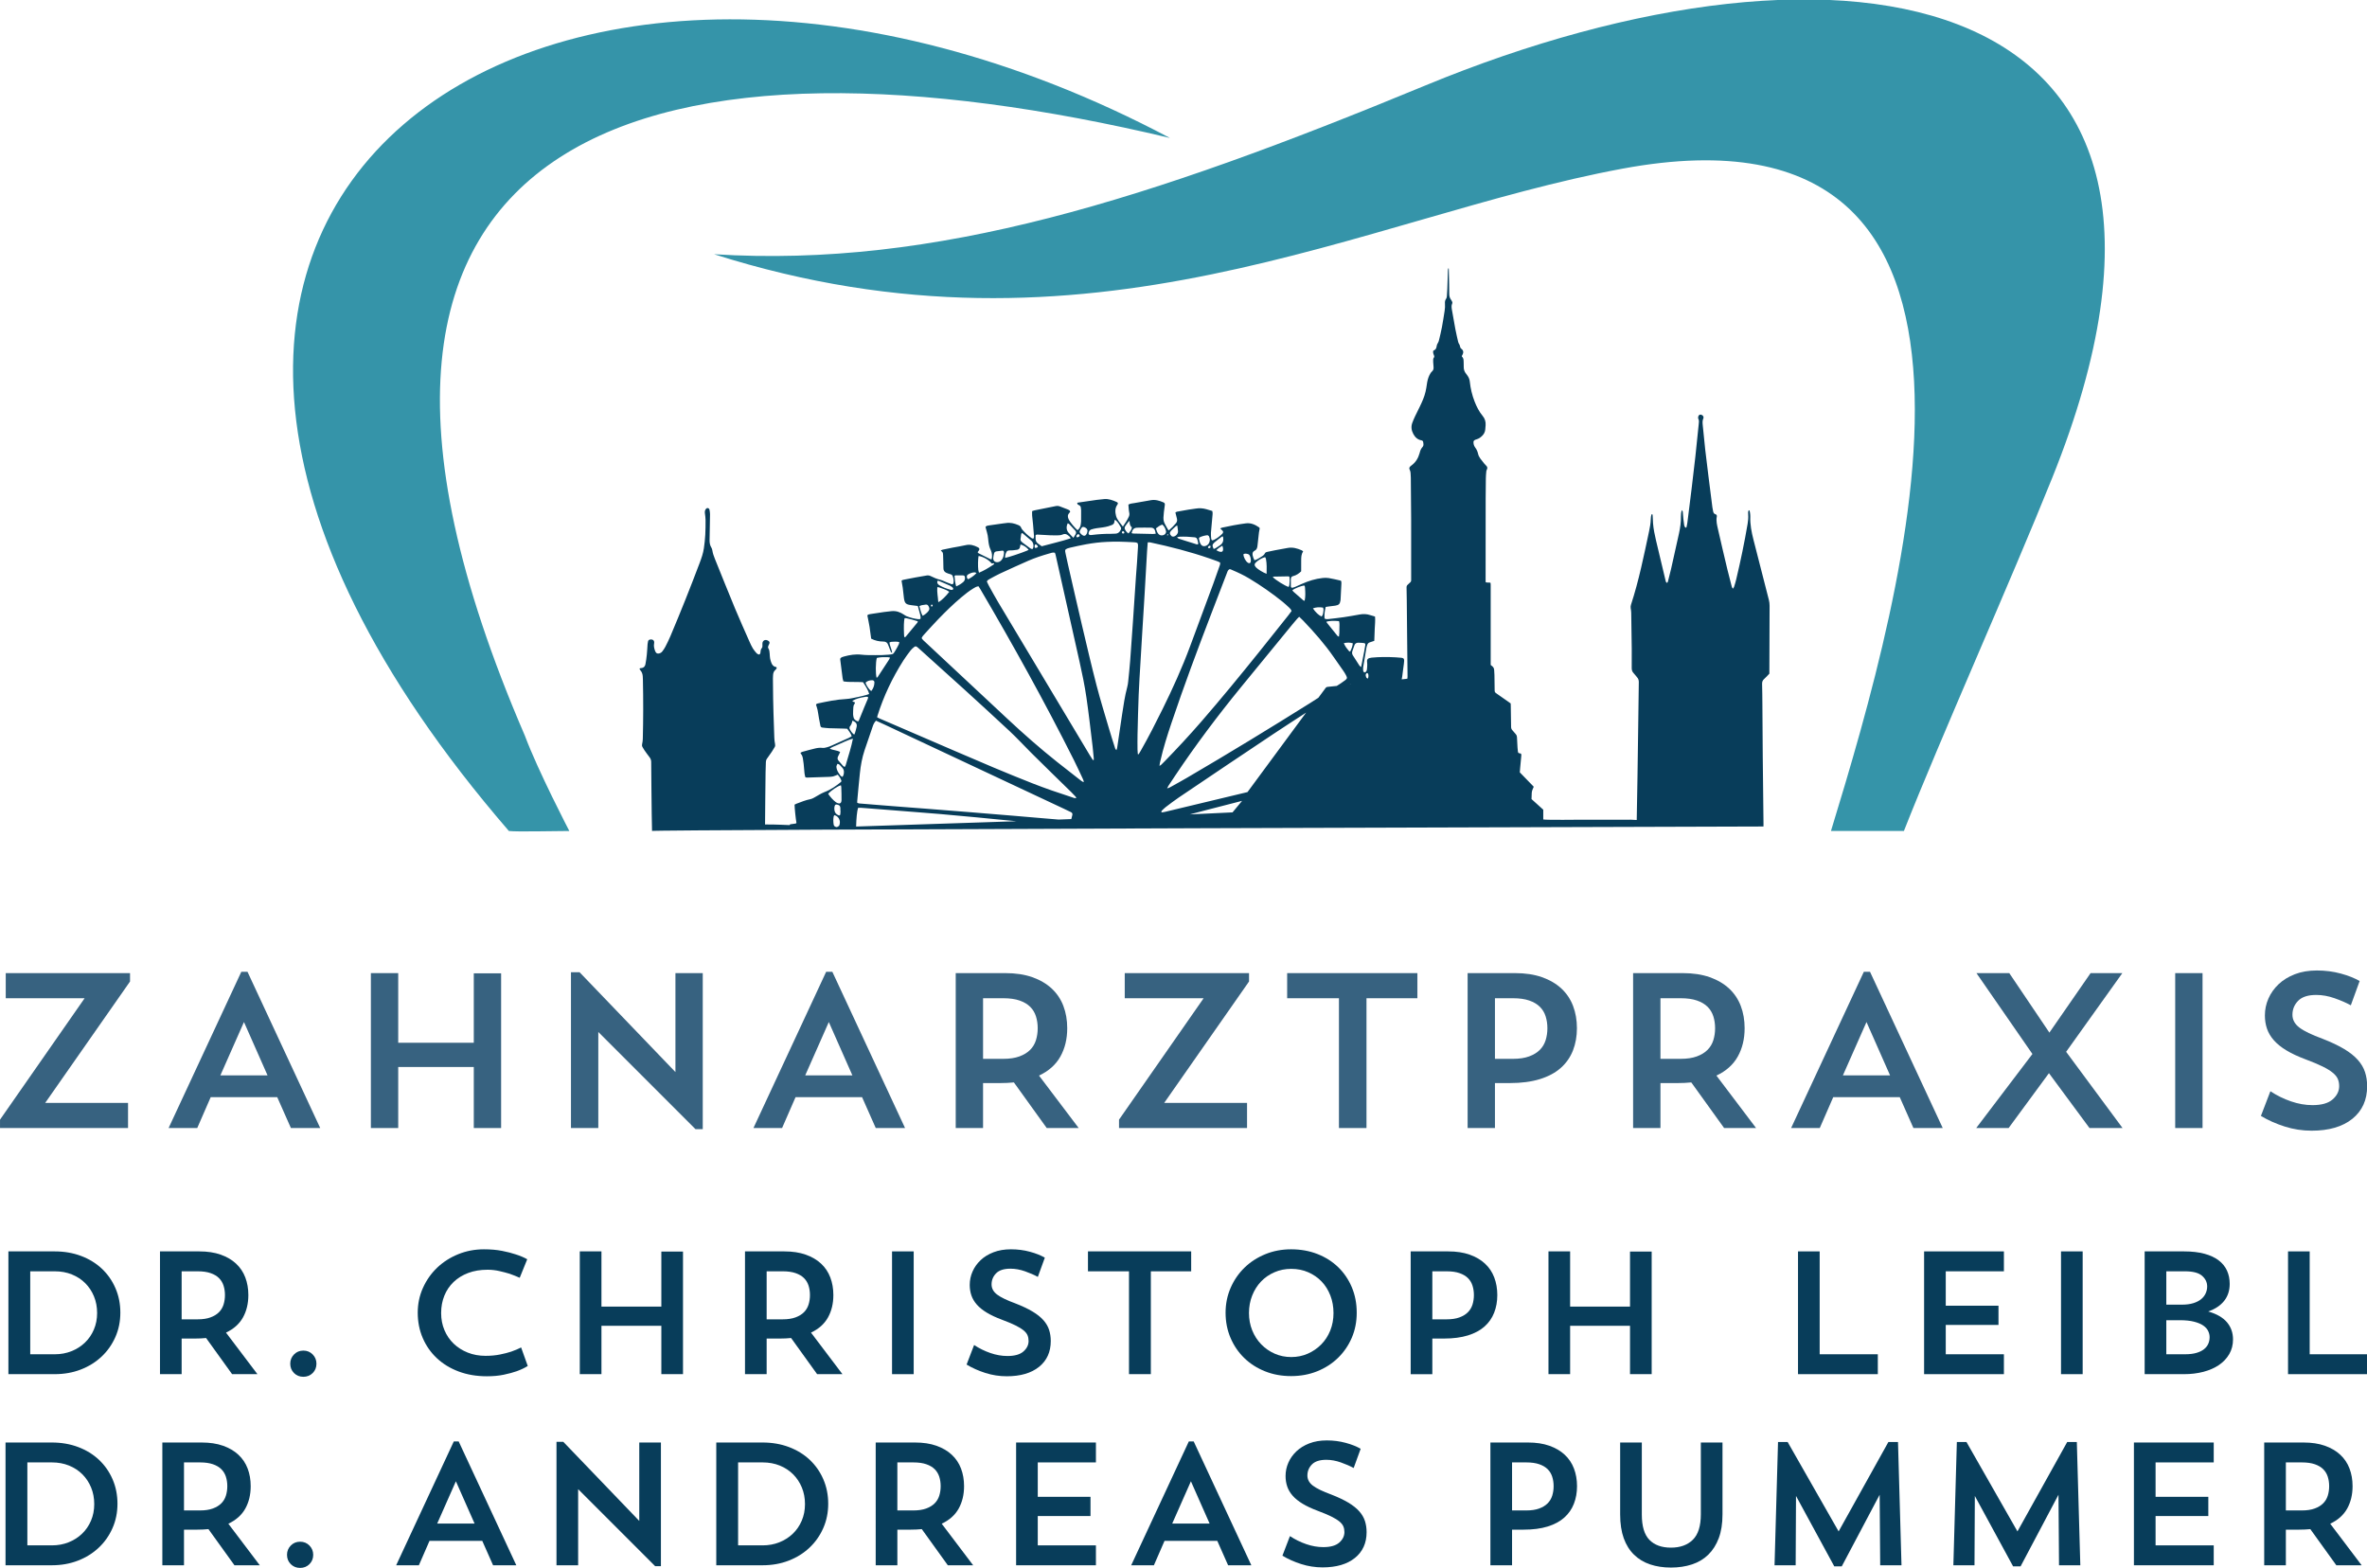 <?xml version="1.0" encoding="UTF-8" standalone="no"?>
<svg
   xmlns:dc="http://purl.org/dc/elements/1.1/"
   xmlns:cc="http://creativecommons.org/ns#"
   xmlns:rdf="http://www.w3.org/1999/02/22-rdf-syntax-ns#"
   xmlns:svg="http://www.w3.org/2000/svg"
   xmlns="http://www.w3.org/2000/svg"
   version="1.1"
   id="svg2"
   viewBox="0 0 280 185.463"
   height="52.342mm"
   width="79.022mm">
  <defs
     id="defs4">
    <clipPath
       clipPathUnits="userSpaceOnUse"
       id="clipPath4170">
      <path
         d="m 0,0 271.063,0 0,186.732 L 0,186.732 0,0 Z"
         id="path4172" />
    </clipPath>
    <clipPath
       clipPathUnits="userSpaceOnUse"
       id="clipPath4190">
      <path
         d="m 0,0 271.063,0 0,186.732 L 0,186.732 0,0 Z"
         id="path4192" />
    </clipPath>
    <clipPath
       clipPathUnits="userSpaceOnUse"
       id="clipPath4216">
      <path
         d="m 0,0 271.063,0 0,186.732 L 0,186.732 0,0 Z"
         id="path4218" />
    </clipPath>
    <clipPath
       clipPathUnits="userSpaceOnUse"
       id="clipPath4260">
      <path
         d="m 0,0 271.063,0 0,186.732 L 0,186.732 0,0 Z"
         id="path4262" />
    </clipPath>
    <clipPath
       clipPathUnits="userSpaceOnUse"
       id="clipPath4284">
      <path
         d="m 0,0 271.063,0 0,186.732 L 0,186.732 0,0 Z"
         id="path4286" />
    </clipPath>
    <clipPath
       clipPathUnits="userSpaceOnUse"
       id="clipPath4316">
      <path
         d="m 0,0 271.063,0 0,186.732 L 0,186.732 0,0 Z"
         id="path4318" />
    </clipPath>
    <clipPath
       clipPathUnits="userSpaceOnUse"
       id="clipPath4348">
      <path
         d="m 0,0 271.063,0 0,186.732 L 0,186.732 0,0 Z"
         id="path4350" />
    </clipPath>
    <clipPath
       clipPathUnits="userSpaceOnUse"
       id="clipPath4362">
      <path
         d="m 0,0 271.063,0 0,186.732 L 0,186.732 0,0 Z"
         id="path4364" />
    </clipPath>
    <clipPath
       clipPathUnits="userSpaceOnUse"
       id="clipPath4378">
      <path
         d="m 0,0 271.063,0 0,186.732 L 0,186.732 0,0 Z"
         id="path4380" />
    </clipPath>
    <clipPath
       clipPathUnits="userSpaceOnUse"
       id="clipPath4408">
      <path
         d="m 0,0 271.063,0 0,186.732 L 0,186.732 0,0 Z"
         id="path4410" />
    </clipPath>
  </defs>
  <g
     transform="translate(-177.852,-320.979)"
     id="layer1">
    <g
       id="g4144"
       transform="matrix(1.099,0,0,-1.099,168.954,516.285)">
      <g
         id="g4146"
         transform="translate(22.093,72.976)">
        <path
           d="m 0,0 -13.378,0 0,-2.704 8.491,0 -9.107,-13.069 0,-0.901 13.78,0 0,2.704 -8.918,0 L 0,-0.901 0,0 Z"
           style="fill:#376280;fill-opacity:1;fill-rule:nonzero;stroke:none"
           id="path4148" />
      </g>
      <g
         id="g4150"
         transform="translate(31.818,61.971)">
        <path
           d="M 0,0 2.538,5.74 5.076,0 0,0 Z m 2.918,11.148 -0.665,0 -7.827,-16.817 3.083,0 1.448,3.321 7.163,0 1.471,-3.321 3.154,0 -7.827,16.817 z"
           style="fill:#376280;fill-opacity:1;fill-rule:nonzero;stroke:none"
           id="path4152" />
      </g>
      <g
         id="g4154"
         transform="translate(50.959,72.976)">
        <path
           d="m 0,0 -2.942,0 0,-16.674 2.942,0 0,6.57 8.135,0 0,-6.57 2.942,0 0,16.651 -2.942,0 0,-7.472 L 0,-7.495 0,0 Z"
           style="fill:#376280;fill-opacity:1;fill-rule:nonzero;stroke:none"
           id="path4156" />
      </g>
      <g
         id="g4158"
         transform="translate(70.48,73.071)">
        <path
           d="m 0,0 -0.926,0 0,-16.769 2.942,0 0,10.341 10.46,-10.46 0.783,0 0,16.793 -2.941,0 0,-10.65 L 0,0 Z"
           style="fill:#376280;fill-opacity:1;fill-rule:nonzero;stroke:none"
           id="path4160" />
      </g>
      <g
         id="g4162"
         transform="translate(94.769,61.971)">
        <path
           d="M 0,0 2.539,5.74 5.076,0 0,0 Z m 2.918,11.148 -0.665,0 -7.827,-16.817 3.083,0 1.448,3.321 7.163,0 1.471,-3.321 3.154,0 -7.827,16.817 z"
           style="fill:#376280;fill-opacity:1;fill-rule:nonzero;stroke:none"
           id="path4164" />
      </g>
      <g
         id="g4166">
        <g
           id="g4168"
           clip-path="url(#clipPath4170)">
          <g
             id="g4174"
             transform="translate(113.91,63.75)">
            <path
               d="m 0,0 0,6.523 2.182,0 C 2.877,6.523 3.463,6.44 3.937,6.274 4.412,6.108 4.791,5.882 5.075,5.598 5.361,5.313 5.566,4.973 5.692,4.578 5.819,4.183 5.882,3.755 5.882,3.297 5.882,2.838 5.819,2.408 5.692,2.004 5.566,1.601 5.356,1.253 5.064,0.961 4.771,0.668 4.388,0.435 3.913,0.261 3.439,0.087 2.862,0 2.182,0 L 0,0 Z m 2.395,9.227 -5.337,0 0,-16.675 2.942,0 0,4.839 1.826,0 c 0.522,0 1.02,0.023 1.494,0.071 l 3.534,-4.91 3.44,0 -4.27,5.645 c 1.044,0.49 1.811,1.175 2.301,2.052 0.49,0.878 0.735,1.894 0.735,3.048 0,0.87 -0.138,1.668 -0.415,2.396 C 8.369,6.42 7.949,7.045 7.388,7.567 6.827,8.088 6.131,8.495 5.301,8.788 4.471,9.08 3.502,9.227 2.395,9.227"
               style="fill:#376280;fill-opacity:1;fill-rule:nonzero;stroke:none"
               id="path4176" />
          </g>
        </g>
      </g>
      <g
         id="g4178"
         transform="translate(142.539,72.976)">
        <path
           d="m 0,0 -13.378,0 0,-2.704 8.491,0 -9.107,-13.069 0,-0.901 13.78,0 0,2.704 -8.918,0 L 0,-0.901 0,0 Z"
           style="fill:#376280;fill-opacity:1;fill-rule:nonzero;stroke:none"
           id="path4180" />
      </g>
      <g
         id="g4182"
         transform="translate(160.66,72.976)">
        <path
           d="m 0,0 -14.018,0 0,-2.704 5.574,0 0,-13.97 2.965,0 0,13.97 5.479,0 L 0,0 Z"
           style="fill:#376280;fill-opacity:1;fill-rule:nonzero;stroke:none"
           id="path4184" />
      </g>
      <g
         id="g4186">
        <g
           id="g4188"
           clip-path="url(#clipPath4190)">
          <g
             id="g4194"
             transform="translate(169.009,63.75)">
            <path
               d="m 0,0 0,6.523 1.944,0 C 2.64,6.523 3.226,6.44 3.7,6.274 4.174,6.108 4.553,5.882 4.838,5.598 5.123,5.313 5.328,4.973 5.454,4.578 5.581,4.183 5.644,3.755 5.644,3.297 5.644,2.838 5.581,2.408 5.454,2.004 5.328,1.601 5.119,1.253 4.827,0.961 4.534,0.668 4.15,0.435 3.675,0.261 3.201,0.087 2.624,0 1.944,0 L 0,0 Z m 2.158,9.227 -5.1,0 0,-16.675 2.942,0 0,4.839 1.589,0 c 1.248,0 2.332,0.142 3.249,0.427 0.917,0.285 1.668,0.687 2.253,1.21 0.585,0.521 1.02,1.146 1.306,1.874 0.284,0.726 0.426,1.525 0.426,2.395 0,0.87 -0.139,1.668 -0.415,2.396 C 8.131,6.42 7.712,7.045 7.151,7.567 6.589,8.088 5.893,8.495 5.063,8.788 4.233,9.08 3.265,9.227 2.158,9.227"
               style="fill:#376280;fill-opacity:1;fill-rule:nonzero;stroke:none"
               id="path4196" />
          </g>
          <g
             id="g4198"
             transform="translate(186.823,63.75)">
            <path
               d="m 0,0 0,6.523 2.182,0 C 2.877,6.523 3.462,6.44 3.936,6.274 4.411,6.108 4.791,5.882 5.075,5.598 5.36,5.313 5.565,4.973 5.692,4.578 5.818,4.183 5.882,3.755 5.882,3.297 5.882,2.838 5.818,2.408 5.692,2.004 5.565,1.601 5.356,1.253 5.063,0.961 4.771,0.668 4.388,0.435 3.913,0.261 3.439,0.087 2.862,0 2.182,0 L 0,0 Z m 2.396,9.227 -5.339,0 0,-16.675 2.943,0 0,4.839 1.825,0 c 0.523,0 1.02,0.023 1.495,0.071 l 3.534,-4.91 3.439,0 -4.269,5.645 c 1.044,0.49 1.811,1.175 2.3,2.052 C 8.815,1.127 9.06,2.143 9.06,3.297 9.06,4.167 8.922,4.965 8.645,5.693 8.368,6.42 7.95,7.045 7.388,7.567 6.827,8.088 6.131,8.495 5.301,8.788 4.471,9.08 3.502,9.227 2.396,9.227"
               style="fill:#376280;fill-opacity:1;fill-rule:nonzero;stroke:none"
               id="path4200" />
          </g>
        </g>
      </g>
      <g
         id="g4202"
         transform="translate(206.462,61.971)">
        <path
           d="M 0,0 2.538,5.74 5.075,0 0,0 Z m 2.918,11.148 -0.665,0 -7.828,-16.817 3.084,0 1.448,3.321 7.163,0 1.47,-3.321 3.154,0 -7.826,16.817 z"
           style="fill:#376280;fill-opacity:1;fill-rule:nonzero;stroke:none"
           id="path4204" />
      </g>
      <g
         id="g4206"
         transform="translate(236.538,72.976)">
        <path
           d="M 0,0 -3.416,0 -7.851,-6.404 -12.169,0 l -3.533,0 6.024,-8.705 -6.049,-7.969 3.487,0 4.341,5.906 4.364,-5.906 3.558,0 -6.072,8.206 L 0,0 Z"
           style="fill:#376280;fill-opacity:1;fill-rule:nonzero;stroke:none"
           id="path4208" />
      </g>
      <path
         d="m 245.171,72.976 -2.942,0 0,-16.674 2.942,0 0,16.674 z"
         style="fill:#376280;fill-opacity:1;fill-rule:nonzero;stroke:none"
         id="path4210" />
      <g
         id="g4212">
        <g
           id="g4214"
           clip-path="url(#clipPath4216)">
          <g
             id="g4220"
             transform="translate(257.481,73.261)">
            <path
               d="m 0,0 c -0.886,0 -1.676,-0.135 -2.372,-0.403 -0.696,-0.27 -1.281,-0.629 -1.756,-1.08 -0.474,-0.45 -0.838,-0.964 -1.091,-1.542 -0.253,-0.576 -0.379,-1.181 -0.379,-1.814 0,-0.506 0.074,-0.98 0.224,-1.423 0.151,-0.443 0.396,-0.858 0.736,-1.245 0.341,-0.388 0.79,-0.752 1.352,-1.091 0.561,-0.341 1.246,-0.661 2.053,-0.961 0.759,-0.285 1.371,-0.542 1.837,-0.771 0.467,-0.229 0.834,-0.455 1.104,-0.676 0.268,-0.222 0.45,-0.447 0.545,-0.676 0.095,-0.229 0.143,-0.486 0.143,-0.771 0,-0.538 -0.234,-1.012 -0.701,-1.423 -0.466,-0.411 -1.189,-0.617 -2.169,-0.617 -0.759,0 -1.53,0.135 -2.314,0.404 -0.782,0.268 -1.522,0.632 -2.218,1.091 l -1.02,-2.657 c 0.76,-0.459 1.61,-0.838 2.55,-1.138 0.941,-0.3 1.91,-0.451 2.906,-0.451 1.866,0 3.329,0.427 4.389,1.281 1.058,0.854 1.589,2.024 1.589,3.51 0,0.538 -0.075,1.04 -0.226,1.506 -0.15,0.467 -0.407,0.905 -0.771,1.317 -0.364,0.411 -0.853,0.802 -1.47,1.174 -0.617,0.371 -1.392,0.739 -2.324,1.103 -1.171,0.427 -2.005,0.83 -2.503,1.21 -0.499,0.379 -0.747,0.838 -0.747,1.375 0,0.585 0.205,1.087 0.616,1.506 0.412,0.419 1.06,0.629 1.946,0.629 0.648,0 1.307,-0.119 1.98,-0.356 0.673,-0.237 1.254,-0.49 1.743,-0.759 l 0.949,2.609 C 4.064,-0.822 3.387,-0.554 2.573,-0.332 1.758,-0.111 0.901,0 0,0"
               style="fill:#376280;fill-opacity:1;fill-rule:nonzero;stroke:none"
               id="path4222" />
          </g>
          <g
             id="g4224"
             transform="translate(197.912,88.757)">
            <path
               d="m 0,0 c 0,0 0.006,0.193 0.002,0.316 -0.028,2.401 -0.056,4.803 -0.08,7.204 -0.019,1.899 -0.026,3.799 -0.04,5.698 -0.006,0.709 -0.009,1.418 -0.031,2.127 -0.006,0.224 0.055,0.387 0.225,0.536 0.188,0.165 0.353,0.358 0.558,0.569 0,0.069 -0.001,0.177 0,0.284 0.007,2.344 0.015,4.688 0.024,7.032 0.001,0.218 -0.028,0.429 -0.082,0.641 -0.554,2.151 -1.106,4.303 -1.653,6.457 -0.208,0.817 -0.374,1.64 -0.342,2.491 0.005,0.131 -0.014,0.264 -0.028,0.395 -0.009,0.083 -0.025,0.166 -0.049,0.245 l -0.092,0.047 C -1.67,33.887 -1.654,33.731 -1.643,33.579 -1.619,33.24 -1.65,32.906 -1.707,32.574 -2.051,30.561 -2.465,28.561 -2.94,26.575 c -0.061,-0.257 -0.138,-0.51 -0.218,-0.762 -0.023,-0.073 -0.078,-0.135 -0.129,-0.218 -0.125,0.133 -0.14,0.281 -0.176,0.415 -0.147,0.557 -0.294,1.115 -0.427,1.676 -0.341,1.437 -0.682,2.874 -1.007,4.315 -0.099,0.442 -0.219,0.888 -0.126,1.353 0.023,0.114 -0.021,0.224 -0.147,0.256 -0.172,0.043 -0.218,0.174 -0.25,0.318 -0.032,0.14 -0.06,0.282 -0.078,0.425 -0.148,1.156 -0.295,2.312 -0.439,3.468 -0.115,0.918 -0.231,1.836 -0.334,2.755 -0.099,0.884 -0.183,1.769 -0.269,2.654 -0.023,0.239 -0.037,0.478 0.075,0.707 0.027,0.055 0.015,0.145 -0.012,0.205 -0.055,0.126 -0.246,0.213 -0.361,0.186 -0.121,-0.029 -0.207,-0.183 -0.195,-0.35 l 0.01,-0.071 c 0.119,-0.203 0.072,-0.422 0.051,-0.634 -0.116,-1.159 -0.232,-2.319 -0.36,-3.478 -0.127,-1.146 -0.264,-2.291 -0.402,-3.436 -0.148,-1.217 -0.301,-2.433 -0.455,-3.648 -0.021,-0.166 -0.06,-0.33 -0.097,-0.493 -0.014,-0.061 -0.113,-0.074 -0.145,-0.02 -0.041,0.072 -0.089,0.147 -0.102,0.226 -0.038,0.224 -0.065,0.451 -0.088,0.677 -0.026,0.263 -0.04,0.527 -0.068,0.79 -0.005,0.046 -0.053,0.088 -0.099,0.16 -0.078,-0.248 -0.101,-0.462 -0.097,-0.678 0.013,-0.617 -0.075,-1.223 -0.206,-1.823 -0.28,-1.279 -0.565,-2.556 -0.854,-3.833 -0.099,-0.433 -0.214,-0.863 -0.323,-1.293 -0.02,-0.079 -0.028,-0.168 -0.144,-0.201 -0.106,0.087 -0.12,0.222 -0.149,0.346 -0.339,1.413 -0.678,2.826 -1.01,4.24 -0.14,0.597 -0.265,1.197 -0.314,1.81 -0.023,0.287 -0.028,0.576 -0.045,0.863 -0.003,0.053 0.009,0.125 -0.097,0.137 -0.08,-0.172 -0.099,-0.362 -0.104,-0.548 -0.011,-0.435 -0.087,-0.862 -0.178,-1.284 -0.568,-2.653 -1.099,-5.316 -1.945,-7.902 -0.041,-0.127 -0.061,-0.253 -0.037,-0.389 0.029,-0.164 0.053,-0.332 0.056,-0.499 0.022,-1.286 0.042,-2.572 0.056,-3.858 0.008,-0.685 0.008,-1.37 -0.002,-2.055 -0.004,-0.229 0.041,-0.418 0.208,-0.585 0.136,-0.135 0.24,-0.301 0.37,-0.443 0.138,-0.151 0.188,-0.318 0.185,-0.523 -0.026,-1.526 -0.041,-3.053 -0.062,-4.579 -0.025,-1.863 -0.05,-3.726 -0.08,-5.589 -0.025,-1.556 -0.054,-3.112 -0.082,-4.668 l -0.662,0.035 C -14.41,0.73 -14.505,0.727 -14.6,0.727 c -1.651,0 -3.302,-0.003 -4.953,0.004 -0.186,0 -3.836,-0.047 -4.15,0.027 l 0,0.011 0,0.073 c 0,0.322 0,0.645 0,0.965 -0.424,0.383 -0.838,0.758 -1.263,1.142 0.008,0.226 0.011,0.452 0.024,0.678 0.014,0.229 0.12,0.433 0.215,0.652 -0.502,0.518 -1,1.031 -1.501,1.548 0.012,0.145 0.021,0.285 0.034,0.423 0.04,0.435 0.084,0.869 0.122,1.304 0.008,0.094 0.03,0.192 -0.036,0.289 l -0.091,0.024 c -0.2,0.036 -0.21,0.044 -0.237,0.244 -0.017,0.13 -0.03,0.261 -0.038,0.391 -0.023,0.375 -0.046,0.75 -0.059,1.125 -0.005,0.122 -0.045,0.217 -0.125,0.306 -0.128,0.143 -0.245,0.296 -0.376,0.436 -0.095,0.103 -0.13,0.214 -0.131,0.354 -0.006,0.751 -0.021,1.502 -0.034,2.253 -10e-4,0.087 -0.006,0.174 -0.01,0.265 -0.074,0.055 -0.144,0.107 -0.215,0.157 -0.429,0.3 -0.858,0.601 -1.288,0.901 l -0.147,0.109 -0.07,0.132 c -0.012,0.058 -0.006,0.121 -0.007,0.182 -0.007,0.524 -0.012,1.048 -0.021,1.572 -0.004,0.175 -0.023,0.349 -0.029,0.523 -0.007,0.176 -0.067,0.323 -0.207,0.434 -0.062,0.049 -0.122,0.099 -0.168,0.135 l 0,0.351 c 0,2.708 0,5.416 0,8.124 0,0.078 0.003,0.157 -0.002,0.235 l -0.026,0.141 c -0.173,0.047 -0.344,-0.018 -0.514,0.057 -0.002,0.089 -0.005,0.175 -0.005,0.262 0.001,2.909 0.002,5.817 0.006,8.726 0,0.734 0.009,1.468 0.02,2.201 0.003,0.227 0.023,0.454 0.043,0.68 0.006,0.077 0.015,0.163 0.054,0.226 0.11,0.184 0.068,0.329 -0.079,0.466 -0.07,0.065 -0.135,0.136 -0.196,0.211 -0.142,0.176 -0.286,0.352 -0.419,0.536 -0.113,0.156 -0.202,0.33 -0.243,0.519 -0.053,0.244 -0.151,0.461 -0.302,0.66 -0.101,0.134 -0.162,0.289 -0.183,0.457 -0.031,0.243 0.011,0.316 0.232,0.402 l 0.1,0.032 c 0.252,0.071 0.451,0.223 0.629,0.409 0.169,0.176 0.271,0.385 0.298,0.627 0.018,0.156 0.027,0.313 0.039,0.469 0.03,0.383 -0.07,0.717 -0.321,1.019 -0.383,0.46 -0.648,0.992 -0.866,1.548 -0.269,0.687 -0.436,1.399 -0.514,2.132 -0.024,0.232 -0.104,0.44 -0.236,0.63 -0.049,0.072 -0.098,0.146 -0.154,0.212 -0.191,0.223 -0.272,0.48 -0.264,0.773 0.006,0.21 -0.01,0.419 -0.013,0.629 -0.003,0.172 -0.045,0.327 -0.177,0.447 l -0.014,0.06 0.034,0.088 0.065,0.114 c 0.105,0.23 0.063,0.427 -0.139,0.578 -0.092,0.069 -0.137,0.149 -0.155,0.259 -0.013,0.075 -0.028,0.16 -0.072,0.218 -0.078,0.102 -0.116,0.215 -0.143,0.334 -0.099,0.442 -0.205,0.884 -0.29,1.33 -0.131,0.685 -0.252,1.373 -0.367,2.062 -0.037,0.222 -0.071,0.449 0.029,0.67 0.038,0.084 0.018,0.173 -0.026,0.253 -0.03,0.053 -0.058,0.108 -0.095,0.156 -0.144,0.19 -0.195,0.406 -0.196,0.639 -0.002,0.35 -0.005,0.699 -0.012,1.048 -0.01,0.524 -0.023,1.048 -0.037,1.572 -10e-4,0.043 0.009,0.094 -0.041,0.146 -0.055,-0.137 -0.054,-0.259 -0.057,-0.38 -0.021,-0.62 -0.037,-1.24 -0.059,-1.859 -0.01,-0.262 -0.025,-0.524 -0.049,-0.784 -0.009,-0.093 -0.027,-0.201 -0.081,-0.271 -0.121,-0.161 -0.14,-0.333 -0.125,-0.521 0.021,-0.262 0.004,-0.524 -0.037,-0.783 -0.094,-0.586 -0.18,-1.174 -0.29,-1.757 -0.087,-0.463 -0.202,-0.92 -0.311,-1.379 -0.026,-0.109 -0.059,-0.225 -0.122,-0.314 -0.084,-0.12 -0.124,-0.242 -0.142,-0.385 -0.022,-0.19 -0.107,-0.35 -0.304,-0.423 l -0.059,-0.049 -0.011,-0.105 c -0.003,-0.134 0.042,-0.257 0.093,-0.379 0.04,-0.094 0.048,-0.179 -0.028,-0.267 -0.036,-0.042 -0.051,-0.11 -0.057,-0.168 -0.009,-0.086 -0.006,-0.174 -10e-4,-0.262 0.012,-0.191 0.027,-0.383 0.041,-0.574 0.012,-0.174 -0.022,-0.326 -0.16,-0.45 -0.132,-0.118 -0.218,-0.272 -0.294,-0.431 -0.144,-0.302 -0.221,-0.622 -0.265,-0.954 -0.038,-0.276 -0.084,-0.552 -0.148,-0.823 -0.127,-0.548 -0.36,-1.057 -0.601,-1.561 -0.173,-0.362 -0.359,-0.719 -0.53,-1.082 -0.107,-0.229 -0.207,-0.462 -0.293,-0.7 -0.151,-0.411 -0.088,-0.812 0.113,-1.188 0.189,-0.353 0.461,-0.614 0.875,-0.685 0.108,-0.019 0.171,-0.082 0.188,-0.189 0.011,-0.069 0.02,-0.139 0.026,-0.208 0.012,-0.138 -0.027,-0.252 -0.126,-0.356 -0.075,-0.081 -0.134,-0.183 -0.179,-0.285 -0.05,-0.111 -0.078,-0.231 -0.11,-0.349 -0.151,-0.538 -0.425,-0.992 -0.885,-1.323 l -0.102,-0.082 c -0.125,-0.12 -0.154,-0.222 -0.074,-0.375 0.059,-0.113 0.08,-0.231 0.092,-0.351 0.015,-0.165 0.024,-0.331 0.026,-0.497 0.014,-1.485 0.032,-2.97 0.036,-4.455 0.006,-2.122 0.001,-4.245 0.001,-6.368 0,-0.069 -0.003,-0.14 10e-4,-0.209 0.005,-0.094 -0.023,-0.169 -0.095,-0.232 -0.092,-0.081 -0.173,-0.174 -0.267,-0.251 -0.106,-0.085 -0.14,-0.185 -0.135,-0.32 0.014,-0.454 0.019,-0.908 0.024,-1.362 0.013,-1.249 0.023,-2.498 0.036,-3.747 0.015,-1.485 0.032,-2.97 0.047,-4.454 10e-4,-0.076 -0.01,-0.152 -0.015,-0.237 -0.076,-0.013 -0.134,-0.026 -0.193,-0.033 -0.141,-0.015 -0.282,-0.03 -0.423,-0.044 0.019,0.081 0.038,0.164 0.055,0.286 0.048,0.344 0.09,0.689 0.134,1.033 0.028,0.221 0.067,0.442 0.077,0.665 0.011,0.238 -0.058,0.31 -0.296,0.34 -0.21,0.026 -0.421,0.038 -0.631,0.05 -0.857,0.045 -1.712,0.048 -2.567,-0.035 -0.085,-0.009 -0.172,-0.024 -0.254,-0.049 -0.159,-0.048 -0.253,-0.155 -0.248,-0.328 0.004,-0.124 0.027,-0.248 0.025,-0.371 -0.004,-0.185 -0.013,-0.371 -0.039,-0.554 -0.012,-0.081 -0.06,-0.164 -0.113,-0.229 l -0.159,-0.068 -0.116,0.123 c -0.018,0.146 -0.036,0.298 -0.013,0.442 0.109,0.698 0.229,1.395 0.349,2.091 0.019,0.109 0.056,0.216 0.092,0.321 0.047,0.137 0.138,0.23 0.283,0.271 0.153,0.044 0.303,0.102 0.472,0.159 0.017,0.444 0.03,0.877 0.049,1.31 0.019,0.43 0.072,0.86 0.032,1.304 -0.181,0.054 -0.348,0.098 -0.511,0.153 -0.374,0.128 -0.751,0.141 -1.138,0.07 -0.573,-0.104 -1.148,-0.206 -1.724,-0.291 -0.54,-0.079 -1.082,-0.138 -1.625,-0.199 -0.132,-0.015 -0.27,-0.029 -0.435,0.052 -0.041,0.413 0.02,0.822 0.123,1.249 0.112,0.017 0.221,0.036 0.33,0.051 0.234,0.03 0.469,0.051 0.701,0.088 0.39,0.062 0.505,0.186 0.563,0.578 l 0.008,0.074 c 0.03,0.583 0.062,1.165 0.089,1.748 0.004,0.084 -0.014,0.169 -0.02,0.247 l -0.111,0.062 c -0.411,0.091 -0.82,0.194 -1.236,0.262 -0.217,0.036 -0.446,0.029 -0.666,0.005 -0.771,-0.083 -1.503,-0.313 -2.21,-0.628 -0.238,-0.105 -0.474,-0.216 -0.713,-0.319 -0.09,-0.04 -0.185,-0.072 -0.281,-0.095 -0.117,-0.029 -0.201,0.028 -0.205,0.149 -0.008,0.248 -0.005,0.496 -10e-4,0.744 0.003,0.226 0.064,0.312 0.283,0.366 0.304,0.076 0.601,0.276 0.829,0.503 0,0.383 -0.004,0.78 0.002,1.177 0.004,0.331 0.001,0.666 0.214,0.961 -0.065,0.052 -0.107,0.102 -0.16,0.125 -0.483,0.213 -0.979,0.353 -1.516,0.251 -0.451,-0.086 -0.903,-0.163 -1.354,-0.248 -0.28,-0.053 -0.56,-0.112 -0.838,-0.174 -0.096,-0.021 -0.2,-0.05 -0.246,-0.15 -0.099,-0.22 -0.301,-0.324 -0.49,-0.439 -0.199,-0.121 -0.396,-0.252 -0.641,-0.313 -0.088,0.174 -0.159,0.343 -0.194,0.527 -0.041,0.217 0,0.404 0.215,0.502 0.197,0.089 0.258,0.255 0.293,0.443 0.016,0.085 0.022,0.172 0.031,0.259 0.046,0.419 0.088,0.838 0.139,1.257 0.019,0.158 0.058,0.313 0.086,0.463 l -0.082,0.096 c -0.428,0.298 -0.887,0.496 -1.425,0.424 -0.862,-0.113 -1.715,-0.275 -2.562,-0.463 -0.057,-0.013 -0.109,-0.05 -0.185,-0.086 0.096,-0.091 0.179,-0.163 0.252,-0.243 0.077,-0.086 0.078,-0.179 0.013,-0.272 l -0.072,-0.086 c -0.258,-0.254 -0.546,-0.468 -0.871,-0.629 -0.061,-0.03 -0.136,-0.033 -0.215,-0.051 -0.034,0.077 -0.074,0.131 -0.078,0.187 -0.018,0.21 -0.044,0.421 -0.029,0.629 0.041,0.569 0.104,1.137 0.152,1.706 0.018,0.206 0.059,0.415 -0.008,0.643 -0.213,0.063 -0.426,0.129 -0.64,0.19 -0.375,0.107 -0.755,0.13 -1.142,0.064 -0.256,-0.043 -0.516,-0.068 -0.773,-0.111 -0.416,-0.069 -0.831,-0.143 -1.245,-0.222 -0.066,-0.012 -0.124,-0.064 -0.168,-0.088 0.06,-0.24 0.117,-0.455 0.168,-0.671 0.043,-0.18 0.004,-0.348 -0.114,-0.489 -0.231,-0.275 -0.483,-0.529 -0.755,-0.758 l -0.07,0.05 c -0.042,0.062 -0.081,0.125 -0.117,0.19 -0.397,0.719 -0.46,0.743 -0.349,1.735 0.027,0.246 0.067,0.491 0.097,0.738 0.02,0.164 -0.011,0.237 -0.157,0.3 -0.426,0.182 -0.863,0.314 -1.337,0.232 -0.598,-0.104 -1.197,-0.205 -1.795,-0.314 -0.204,-0.037 -0.419,-0.038 -0.63,-0.161 0.032,-0.29 0.028,-0.588 0.093,-0.877 0.036,-0.158 0.01,-0.295 -0.051,-0.433 -0.162,-0.363 -0.39,-0.686 -0.635,-1.058 -0.282,0.386 -0.615,0.704 -0.733,1.141 -0.109,0.409 -0.134,0.834 0.137,1.216 0.099,0.139 0.075,0.225 -0.081,0.294 -0.422,0.186 -0.851,0.351 -1.326,0.311 -0.272,-0.024 -0.543,-0.05 -0.814,-0.087 -0.651,-0.09 -1.301,-0.187 -1.951,-0.283 -0.055,-0.008 -0.129,0.004 -0.151,-0.079 0.015,-0.133 0.125,-0.174 0.223,-0.222 0.1,-0.048 0.149,-0.13 0.168,-0.23 0.019,-0.097 0.031,-0.197 0.032,-0.295 0.002,-0.398 0.003,-0.795 -0.003,-1.192 -0.002,-0.123 -0.025,-0.246 -0.042,-0.369 -0.032,-0.245 -0.151,-0.44 -0.34,-0.595 -0.282,0.236 -0.784,0.841 -0.925,1.113 l -0.061,0.135 c -0.086,0.226 -0.088,0.435 0.105,0.615 l 0.093,0.137 c -0.048,0.16 -0.173,0.199 -0.285,0.245 -0.264,0.106 -0.535,0.198 -0.798,0.307 -0.169,0.071 -0.333,0.075 -0.509,0.039 -0.741,-0.151 -1.483,-0.296 -2.224,-0.447 -0.095,-0.019 -0.185,-0.057 -0.284,-0.089 0,-0.176 -0.011,-0.337 0.002,-0.495 0.027,-0.322 0.071,-0.642 0.1,-0.963 0.039,-0.42 0.074,-0.84 0.102,-1.261 0.006,-0.077 -0.03,-0.158 -0.045,-0.225 -0.142,-0.035 -0.218,0.041 -0.295,0.097 -0.322,0.234 -0.616,0.501 -0.877,0.802 -0.064,0.075 -0.133,0.156 -0.163,0.247 -0.053,0.161 -0.173,0.238 -0.311,0.297 -0.428,0.183 -0.869,0.295 -1.34,0.215 -0.098,-0.017 -0.198,-0.021 -0.296,-0.035 -0.516,-0.073 -1.032,-0.146 -1.547,-0.22 -0.123,-0.018 -0.246,-0.034 -0.349,-0.157 0.018,-0.069 0.039,-0.151 0.06,-0.231 0.06,-0.228 0.132,-0.452 0.176,-0.682 0.042,-0.219 0.053,-0.444 0.081,-0.665 0.039,-0.308 0.099,-0.607 0.239,-0.893 0.154,-0.315 0.184,-0.658 0.11,-1.008 -0.054,0 -0.096,-0.013 -0.125,0.002 -0.435,0.212 -0.868,0.426 -1.3,0.645 l -0.09,0.107 c 0.047,0.063 0.081,0.114 0.12,0.163 0.139,0.176 0.054,0.293 -0.083,0.365 -0.414,0.217 -0.839,0.349 -1.322,0.233 -0.47,-0.112 -0.95,-0.178 -1.425,-0.27 -0.353,-0.068 -0.705,-0.141 -1.056,-0.218 -0.068,-0.015 -0.13,-0.059 -0.202,-0.092 0.227,-0.2 0.232,-0.199 0.252,-0.469 0.016,-0.21 0.015,-0.421 0.02,-0.632 0.007,-0.273 0.012,-0.546 0.017,-0.819 0.003,-0.221 0.109,-0.381 0.305,-0.472 0.133,-0.063 0.275,-0.11 0.417,-0.147 0.13,-0.034 0.234,-0.093 0.279,-0.22 0.084,-0.236 0.124,-0.48 0.081,-0.731 -0.02,-0.114 -0.103,-0.165 -0.223,-0.126 -0.164,0.054 -0.325,0.122 -0.486,0.186 -0.242,0.096 -0.476,0.221 -0.726,0.285 -0.353,0.089 -0.683,0.224 -1.003,0.388 -0.151,0.078 -0.299,0.1 -0.466,0.068 -0.402,-0.076 -0.807,-0.138 -1.21,-0.211 -0.378,-0.069 -0.756,-0.141 -1.132,-0.219 -0.129,-0.026 -0.268,-0.042 -0.342,-0.129 0.048,-0.278 0.097,-0.519 0.129,-0.763 0.048,-0.369 0.075,-0.741 0.127,-1.109 0.078,-0.56 0.218,-0.688 0.783,-0.757 0.233,-0.028 0.464,-0.06 0.711,-0.092 0.092,-0.337 0.183,-0.658 0.266,-0.982 0.025,-0.095 0.029,-0.196 0.036,-0.294 0.003,-0.034 -0.016,-0.07 -0.029,-0.123 -0.071,-0.007 -0.143,-0.026 -0.212,-0.019 -0.434,0.047 -0.854,0.157 -1.259,0.317 -0.102,0.04 -0.195,0.106 -0.287,0.168 -0.402,0.273 -0.838,0.427 -1.33,0.381 -0.272,-0.025 -0.544,-0.054 -0.814,-0.093 -0.491,-0.069 -0.981,-0.146 -1.471,-0.222 -0.121,-0.019 -0.246,-0.036 -0.332,-0.138 0.08,-0.415 0.17,-0.825 0.238,-1.237 0.069,-0.426 0.118,-0.855 0.175,-1.273 0.431,-0.22 0.867,-0.309 1.317,-0.311 0.262,-0.001 0.421,-0.109 0.506,-0.35 0.071,-0.199 0.146,-0.396 0.23,-0.589 0.043,-0.099 0.06,-0.22 0.201,-0.283 -0.031,0.395 -0.252,0.731 -0.285,1.13 0.085,0.025 0.152,0.059 0.221,0.064 0.271,0.018 0.542,0.039 0.833,-0.026 -0.013,-0.079 -0.009,-0.157 -0.039,-0.217 -0.11,-0.222 -0.221,-0.444 -0.351,-0.655 -0.287,-0.464 -0.212,-0.431 -0.791,-0.489 -0.456,-0.045 -0.918,-0.048 -1.377,-0.047 -0.508,0.001 -1.02,-0.007 -1.524,0.051 -0.646,0.075 -1.26,-0.032 -1.873,-0.2 -0.14,-0.038 -0.289,-0.079 -0.39,-0.208 l -0.011,-0.107 c 0.085,-0.677 0.169,-1.355 0.259,-2.031 0.014,-0.107 0.056,-0.21 0.09,-0.331 0.175,-0.02 0.334,-0.049 0.493,-0.053 0.447,-0.011 0.893,-0.012 1.34,-0.018 0.097,-0.002 0.194,-0.011 0.274,-0.016 0.353,-0.506 0.614,-1.009 0.659,-1.272 -0.102,-0.035 -0.205,-0.079 -0.311,-0.106 -0.288,-0.075 -0.576,-0.152 -0.868,-0.21 -0.438,-0.087 -0.876,-0.199 -1.319,-0.223 -0.51,-0.028 -1.013,-0.091 -1.514,-0.175 -0.489,-0.082 -0.973,-0.19 -1.459,-0.289 -0.095,-0.019 -0.198,-0.033 -0.249,-0.146 0.056,-0.184 0.126,-0.369 0.166,-0.561 0.06,-0.291 0.096,-0.587 0.148,-0.88 0.049,-0.281 0.104,-0.561 0.162,-0.84 0.022,-0.107 0.095,-0.169 0.208,-0.181 0.235,-0.023 0.468,-0.06 0.703,-0.069 0.534,-0.021 1.067,-0.027 1.601,-0.041 0.123,-0.003 0.246,-0.013 0.373,-0.02 0.172,-0.263 0.395,-0.481 0.483,-0.806 -0.121,-0.067 -0.225,-0.135 -0.336,-0.185 -0.621,-0.281 -1.243,-0.56 -1.868,-0.835 -0.147,-0.065 -0.299,-0.124 -0.454,-0.163 -0.155,-0.04 -0.321,-0.087 -0.474,-0.069 -0.266,0.033 -0.524,0.005 -0.776,-0.054 -0.47,-0.109 -0.936,-0.24 -1.403,-0.368 -0.068,-0.019 -0.129,-0.065 -0.205,-0.105 0.026,-0.056 0.039,-0.106 0.069,-0.141 0.109,-0.128 0.157,-0.282 0.187,-0.44 0.038,-0.207 0.065,-0.417 0.087,-0.627 0.033,-0.321 0.057,-0.642 0.087,-0.964 0.015,-0.159 0.053,-0.313 0.1,-0.469 0.065,-0.011 0.113,-0.029 0.16,-0.028 0.781,0.024 1.562,0.048 2.344,0.077 0.16,0.006 0.325,0.012 0.48,0.05 0.164,0.041 0.319,0.12 0.495,0.188 0.188,-0.206 0.337,-0.438 0.404,-0.693 -0.031,-0.053 -0.039,-0.08 -0.057,-0.095 -0.539,-0.442 -1.106,-0.836 -1.766,-1.083 -0.196,-0.074 -0.38,-0.18 -0.565,-0.28 -0.196,-0.107 -0.384,-0.23 -0.581,-0.334 -0.12,-0.063 -0.247,-0.127 -0.378,-0.152 -0.516,-0.099 -0.995,-0.303 -1.484,-0.484 -0.078,-0.029 -0.152,-0.071 -0.218,-0.103 0.001,-0.369 0.126,-1.569 0.2,-1.943 0.039,-0.2 -0.802,-0.074 -0.717,-0.262 -0.239,-0.001 -1.669,0.087 -2.661,0.066 0.018,1.258 0.03,4.359 0.056,5.616 0.008,0.367 0.027,0.733 0.033,1.099 0.002,0.14 0.038,0.26 0.121,0.374 0.18,0.246 0.355,0.497 0.525,0.75 0.109,0.162 0.209,0.33 0.306,0.5 0.054,0.096 0.061,0.196 0.037,0.315 -0.047,0.226 -0.072,0.459 -0.081,0.69 -0.035,0.878 -0.062,1.757 -0.089,2.636 -0.016,0.525 -0.03,1.05 -0.038,1.575 -0.011,0.72 -0.017,1.441 -0.023,2.161 -10e-4,0.122 0.005,0.244 0.015,0.366 0.017,0.211 0.068,0.406 0.245,0.551 0.082,0.067 0.154,0.152 0.146,0.261 l -0.071,0.06 c -0.267,0.03 -0.407,0.211 -0.497,0.434 -0.064,0.157 -0.112,0.323 -0.143,0.489 -0.031,0.167 -0.031,0.34 -0.045,0.51 -0.016,0.195 -0.023,0.391 -0.137,0.563 -0.06,0.089 -0.046,0.187 -0.008,0.281 0.023,0.056 0.05,0.112 0.079,0.165 0.128,0.237 0.009,0.346 -0.182,0.427 -0.275,0.116 -0.523,-0.048 -0.534,-0.342 -0.003,-0.085 0.01,-0.172 0.003,-0.256 -0.005,-0.072 -0.006,-0.163 -0.049,-0.209 -0.137,-0.149 -0.153,-0.324 -0.162,-0.509 l -0.048,-0.136 c -0.032,-0.061 -0.093,-0.091 -0.153,-0.067 -0.078,0.031 -0.163,0.068 -0.216,0.128 -0.144,0.165 -0.289,0.333 -0.402,0.519 -0.133,0.218 -0.242,0.453 -0.345,0.687 -0.531,1.206 -1.074,2.408 -1.58,3.625 -0.74,1.78 -1.452,3.572 -2.175,5.359 -0.114,0.283 -0.214,0.571 -0.261,0.876 -0.017,0.106 -0.05,0.218 -0.107,0.309 -0.157,0.25 -0.195,0.523 -0.191,0.807 0.008,0.586 0.02,1.172 0.031,1.758 0.006,0.342 0.02,0.684 0.017,1.026 -0.002,0.157 -0.027,0.316 -0.056,0.471 -0.022,0.116 -0.106,0.183 -0.196,0.187 -0.097,0.005 -0.162,-0.047 -0.213,-0.121 -0.095,-0.138 -0.106,-0.292 -0.084,-0.455 0.029,-0.23 0.066,-0.46 0.067,-0.69 0.002,-0.538 0.001,-1.076 -0.03,-1.612 -0.028,-0.487 -0.079,-0.974 -0.15,-1.456 -0.08,-0.545 -0.263,-1.066 -0.457,-1.58 -0.999,-2.65 -2.049,-5.279 -3.152,-7.887 -0.161,-0.382 -0.347,-0.754 -0.536,-1.123 -0.088,-0.173 -0.203,-0.333 -0.318,-0.49 -0.096,-0.132 -0.233,-0.215 -0.398,-0.241 -0.131,-0.02 -0.242,0.022 -0.317,0.135 -0.033,0.05 -0.062,0.106 -0.081,0.163 -0.086,0.255 -0.154,0.502 -0.099,0.785 0.061,0.31 -0.124,0.469 -0.423,0.424 -0.122,-0.018 -0.204,-0.081 -0.231,-0.202 -0.022,-0.094 -0.04,-0.191 -0.047,-0.287 -0.029,-0.378 -0.043,-0.757 -0.082,-1.133 -0.036,-0.351 -0.083,-0.703 -0.152,-1.049 -0.046,-0.233 -0.196,-0.388 -0.455,-0.405 -0.067,-0.004 -0.154,0.013 -0.178,-0.102 l 0.098,-0.142 c 0.172,-0.192 0.237,-0.422 0.251,-0.672 0.006,-0.11 0.012,-0.22 0.014,-0.33 0.048,-2.124 0.043,-4.249 -0.01,-6.374 -0.005,-0.193 -0.037,-0.388 -0.077,-0.577 -0.023,-0.105 -0.017,-0.194 0.032,-0.281 0.066,-0.117 0.131,-0.235 0.208,-0.345 0.182,-0.26 0.366,-0.519 0.561,-0.769 0.117,-0.151 0.176,-0.307 0.178,-0.502 0.011,-0.757 0.037,-4.831 0.056,-5.588 0.012,-0.483 0.023,-1.365 0.035,-1.848 C -120.82,-0.331 0,0 0,0 m -71.787,15.192 c -0.556,2.148 -1.059,4.31 -1.568,6.47 -0.523,2.221 -1.027,4.446 -1.537,6.669 -0.084,0.363 -0.161,0.727 -0.237,1.091 -0.024,0.119 -0.063,0.241 -0.011,0.374 0.141,0.122 0.323,0.172 0.501,0.213 0.58,0.131 1.161,0.264 1.746,0.369 0.733,0.131 1.472,0.224 2.217,0.255 0.421,0.018 0.843,0.031 1.264,0.025 0.521,-0.008 1.042,-0.037 1.562,-0.061 0.16,-0.007 0.322,-0.012 0.47,-0.089 0.074,-0.143 0.058,-0.295 0.051,-0.441 -0.029,-0.557 -0.065,-1.114 -0.103,-1.671 -0.034,-0.495 -0.079,-0.99 -0.112,-1.485 -0.111,-1.634 -0.217,-3.268 -0.328,-4.901 -0.095,-1.387 -0.189,-2.773 -0.295,-4.158 -0.058,-0.755 -0.138,-1.507 -0.215,-2.26 -0.02,-0.197 -0.051,-0.395 -0.102,-0.586 -0.264,-0.985 -0.406,-1.992 -0.56,-2.997 -0.182,-1.176 -0.348,-2.355 -0.523,-3.533 -0.012,-0.08 -0.046,-0.157 -0.076,-0.255 -0.149,0.105 -0.161,0.249 -0.2,0.372 -0.201,0.625 -0.401,1.251 -0.586,1.882 -0.46,1.57 -0.948,3.134 -1.358,4.717 m 27.267,0.081 0.062,0.03 0.016,-0.022 -0.078,-0.008 z M -55.539,3.703 C -58.798,2.922 -61.123,2.364 -64.382,1.584 -64.49,1.558 -64.6,1.536 -64.71,1.52 c -0.029,-0.004 -0.062,0.025 -0.114,0.047 0.022,0.051 0.031,0.103 0.061,0.132 0.132,0.131 0.262,0.267 0.409,0.379 0.465,0.351 0.926,0.709 1.409,1.035 3.394,2.287 6.785,4.579 10.194,6.844 1.252,0.832 2.26,1.479 3.521,2.299 -0.114,-0.154 -6.309,-8.553 -6.309,-8.553 m -4.714,-2.008 c 1.691,0.438 2.441,0.628 4.132,1.064 L -57.149,1.52 -61.751,1.301 c 0.499,0.131 0.998,0.265 1.498,0.394 m 17.514,14.787 0.099,0.034 0.079,-0.066 c 0.062,-0.166 0.058,-0.334 -0.016,-0.53 -0.188,0.041 -0.193,0.178 -0.227,0.288 -0.031,0.1 -0.008,0.198 0.065,0.274 m -0.894,3.299 c 0.209,-10e-4 0.42,-0.013 0.627,-0.038 0.124,-0.014 0.166,-0.087 0.147,-0.213 -0.036,-0.232 -0.076,-0.464 -0.12,-0.695 -0.103,-0.534 -0.209,-1.068 -0.329,-1.677 -0.099,0.085 -0.153,0.115 -0.183,0.161 -0.237,0.363 -0.469,0.728 -0.702,1.093 -0.092,0.144 -0.117,0.297 -0.059,0.461 0.075,0.21 0.147,0.42 0.222,0.629 0.066,0.187 0.207,0.28 0.397,0.279 M -44.2,19.717 c -0.03,-0.33 -0.148,-0.608 -0.291,-0.9 -0.057,0.031 -0.109,0.044 -0.136,0.077 -0.204,0.246 -0.408,0.493 -0.543,0.838 0.352,0.078 0.652,0.084 0.97,-0.015 m -1.486,2.386 c 0.085,-0.269 0.032,-0.553 0.04,-0.831 0.008,-0.268 10e-4,-0.537 -0.047,-0.841 -0.077,0.037 -0.127,0.047 -0.152,0.077 -0.391,0.479 -0.778,0.96 -1.164,1.441 l -0.03,0.097 c 0.289,0.09 0.792,0.11 1.353,0.057 m -0.565,-3.879 c 0.338,-0.49 0.686,-0.974 1.023,-1.464 0.113,-0.163 0.218,-0.333 0.309,-0.509 0.131,-0.251 0.11,-0.339 -0.109,-0.509 -0.157,-0.122 -0.319,-0.237 -0.486,-0.345 -0.138,-0.089 -0.277,-0.177 -0.416,-0.267 -0.318,-0.033 -0.637,-0.066 -0.955,-0.097 -0.112,-0.011 -0.203,-0.044 -0.262,-0.145 l -0.062,-0.085 c -0.234,-0.315 -0.467,-0.631 -0.701,-0.946 -0.287,-0.183 -0.571,-0.372 -0.859,-0.552 -4.385,-2.745 -8.8,-5.441 -13.267,-8.05 -0.578,-0.338 -1.165,-0.66 -1.751,-0.985 -0.114,-0.063 -0.226,-0.142 -0.405,-0.154 0.063,0.116 0.103,0.203 0.154,0.282 0.231,0.352 0.465,0.703 0.7,1.054 2.201,3.293 4.578,6.456 7.083,9.523 1.861,2.278 3.726,4.551 5.59,6.826 0.157,0.192 0.32,0.379 0.483,0.566 0.055,0.064 0.12,0.12 0.209,0.209 0.163,-0.158 0.301,-0.282 0.429,-0.416 1.184,-1.24 2.318,-2.521 3.293,-3.936 m -1.162,5.337 c 0.098,-0.153 0.049,-0.327 0.033,-0.494 -0.017,-0.171 -0.063,-0.336 -0.18,-0.465 -0.303,0.122 -0.65,0.45 -0.937,0.875 0.308,0.12 0.705,0.152 1.084,0.084 m -2.031,2.382 c 0.103,-0.074 0.095,-0.195 0.101,-0.299 0.029,-0.442 0.058,-0.886 -0.044,-1.349 -0.058,0.018 -0.11,0.019 -0.14,0.045 -0.364,0.314 -0.727,0.631 -1.086,0.951 l -0.097,0.147 c 0.223,0.174 0.947,0.461 1.266,0.505 m -3.291,0.952 c 0.541,0.013 1.083,0.022 1.625,0.029 l 0.08,-0.04 c 0.057,-0.283 0.031,-0.576 10e-4,-0.868 -0.008,-0.08 -0.052,-0.156 -0.079,-0.234 -0.41,0.126 -1.361,0.718 -1.708,1.06 l 0.081,0.053 z m -1.89,1.54 c 0.266,0.243 0.57,0.431 0.917,0.542 0.02,0.006 0.047,-0.005 0.099,-0.012 0.019,-0.054 0.05,-0.119 0.062,-0.187 0.094,-0.513 0.08,-1.031 0.066,-1.582 -0.376,0.133 -0.946,0.487 -1.14,0.694 -0.187,0.198 -0.197,0.369 -0.004,0.545 m -0.852,0.885 c 0.065,-0.018 0.136,-0.076 0.167,-0.136 0.11,-0.212 0.157,-0.442 0.124,-0.682 -0.021,-0.146 -0.146,-0.202 -0.276,-0.13 l -0.033,0.019 c -0.249,0.163 -0.479,0.598 -0.482,0.917 0.163,0.099 0.335,0.057 0.5,0.012 m -2.032,-1.639 c 0.124,0.04 0.222,-0.032 0.321,-0.074 0.628,-0.266 1.245,-0.556 1.831,-0.908 1.256,-0.755 2.458,-1.589 3.598,-2.51 0.25,-0.202 0.484,-0.425 0.722,-0.643 0.099,-0.092 0.19,-0.194 0.242,-0.352 -0.114,-0.153 -0.226,-0.314 -0.349,-0.468 -1.058,-1.33 -2.113,-2.662 -3.179,-3.986 -2.014,-2.503 -4.05,-4.988 -6.156,-7.415 -1.277,-1.471 -2.601,-2.899 -3.96,-4.294 -0.13,-0.134 -0.261,-0.265 -0.396,-0.394 -0.041,-0.039 -0.095,-0.065 -0.175,-0.118 0.009,0.212 0.058,0.377 0.096,0.544 0.313,1.38 0.738,2.727 1.189,4.067 1.34,3.983 2.81,7.92 4.317,11.843 0.542,1.411 1.084,2.823 1.628,4.234 0.066,0.171 0.109,0.359 0.271,0.474 m -0.886,1.88 c -0.178,0.005 -0.331,0.078 -0.498,0.178 0.196,0.205 0.416,0.35 0.648,0.487 0.081,-0.217 0.098,-0.359 0.065,-0.506 -0.026,-0.11 -0.096,-0.163 -0.215,-0.159 m -0.704,1.007 c 0.258,0.23 0.542,0.43 0.817,0.641 0.015,0.012 0.046,0.005 0.098,0.008 0.012,-0.056 0.022,-0.091 0.028,-0.127 0.063,-0.387 -0.079,-0.675 -0.416,-0.874 -0.2,-0.119 -0.376,-0.279 -0.603,-0.35 -0.17,0.351 -0.169,0.483 0.076,0.702 m -0.489,-0.592 c -0.09,-0.044 -0.167,-0.03 -0.21,0.074 0.046,0.117 0.139,0.163 0.254,0.182 0.048,-0.174 0.044,-0.212 -0.044,-0.256 m -1.068,1.161 c 0.261,0.12 0.537,0.188 0.822,0.216 l 0.142,-0.093 c 0.053,-0.124 0.082,-0.257 0.101,-0.319 0.007,-0.419 -0.194,-0.686 -0.512,-0.757 -0.188,-0.041 -0.346,0.017 -0.453,0.178 -0.119,0.18 -0.163,0.388 -0.203,0.594 -0.016,0.082 0.03,0.148 0.103,0.181 m -0.571,-0.011 c 0.155,-0.017 0.25,-0.093 0.291,-0.24 0.046,-0.164 0.118,-0.324 0.08,-0.524 -0.166,-0.019 -0.307,0.066 -0.456,0.105 -0.155,0.041 -0.306,0.094 -0.459,0.142 -0.153,0.048 -0.306,0.095 -0.46,0.143 -0.152,0.048 -0.308,0.091 -0.457,0.147 -0.142,0.054 -0.315,0.053 -0.43,0.23 0.104,0.025 0.183,0.056 0.264,0.06 0.544,0.024 1.086,-0.002 1.627,-0.063 m -2.524,0.72 c 0.162,0.169 0.339,0.322 0.511,0.48 0.024,0.023 0.062,0.031 0.143,0.07 0.032,-0.233 0.073,-0.426 0.083,-0.621 0.013,-0.255 -0.225,-0.527 -0.48,-0.573 -0.09,-0.016 -0.169,0.005 -0.237,0.07 -0.199,0.191 -0.213,0.371 -0.02,0.574 m 4.129,-2.998 c 0.281,-0.098 0.562,-0.196 0.841,-0.299 0.103,-0.038 0.2,-0.09 0.293,-0.134 0.04,-0.189 -0.043,-0.337 -0.093,-0.485 -0.205,-0.598 -0.415,-1.195 -0.634,-1.788 -0.829,-2.245 -1.663,-4.489 -2.495,-6.733 -0.86,-2.317 -1.878,-4.565 -2.971,-6.779 -0.748,-1.513 -1.513,-3.016 -2.349,-4.483 -0.073,-0.126 -0.151,-0.25 -0.226,-0.375 l -0.087,0.017 c -0.011,0.158 -0.031,0.317 -0.032,0.475 -0.004,0.546 -0.012,1.092 0.002,1.638 0.034,1.427 0.067,2.854 0.124,4.28 0.046,1.153 0.124,2.304 0.191,3.456 0.056,0.979 0.115,1.958 0.174,2.936 0.064,1.053 0.13,2.106 0.195,3.159 0.029,0.47 0.058,0.941 0.085,1.412 0.086,1.486 0.17,2.973 0.256,4.46 0.019,0.32 0.048,0.64 0.073,0.975 0.102,0 0.188,0.015 0.266,-0.002 2.161,-0.46 4.298,-1.007 6.387,-1.73 m -4.49,2.616 0.049,-0.072 -0.091,-0.079 -0.05,0.067 0.092,0.084 z m -0.588,1.028 c 0.233,-0.197 0.343,-0.456 0.398,-0.738 0.014,-0.073 -0.025,-0.174 -0.072,-0.238 -0.143,-0.195 -0.526,-0.285 -0.751,-0.026 -0.142,0.164 -0.208,0.361 -0.266,0.596 0.224,0.179 0.429,0.332 0.691,0.406 m -2.698,-0.332 c 0.483,0.017 0.967,0.005 1.45,0.005 0.24,0 0.403,-0.105 0.464,-0.345 0.024,-0.094 0.046,-0.188 0.074,-0.303 -0.12,-0.013 -0.216,-0.034 -0.311,-0.032 -0.707,0.012 -1.413,0.028 -2.12,0.047 -0.058,0.001 -0.116,0.03 -0.173,0.046 0.097,0.411 0.249,0.569 0.616,0.582 m -1.349,0.066 c 0.038,0.109 0.353,0.53 0.506,0.676 0.027,-0.289 0.034,-0.542 0.257,-0.696 -0.014,-0.289 -0.204,-0.457 -0.36,-0.668 -0.218,0.137 -0.346,0.321 -0.418,0.546 l 0.015,0.142 z m -0.212,-0.437 c 0.1,0.004 0.183,-0.097 0.165,-0.214 l -0.135,-0.048 c -0.091,0.009 -0.145,0.091 -0.123,0.181 l 0.093,0.081 z m -3.634,-0.039 c 0.05,0.121 0.158,0.196 0.278,0.231 0.177,0.053 0.359,0.097 0.542,0.124 0.417,0.06 0.839,0.09 1.246,0.208 0.13,0.037 0.259,0.084 0.385,0.134 0.175,0.07 0.287,0.19 0.282,0.394 -0.001,0.044 0.019,0.089 0.034,0.159 0.062,-0.028 0.113,-0.038 0.144,-0.068 0.217,-0.209 0.372,-0.463 0.51,-0.727 0.044,-0.083 0.039,-0.164 0.002,-0.25 -0.113,-0.26 -0.294,-0.426 -0.591,-0.436 -0.161,-0.006 -0.322,-0.017 -0.483,-0.017 -0.671,0.004 -1.339,-0.036 -2.004,-0.12 l -0.112,-0.01 c -0.277,-0.024 -0.342,0.119 -0.233,0.378 m -0.92,0.21 0.02,0.031 c 0.076,0.093 0.11,0.247 0.249,0.25 0.163,0.003 0.303,-0.095 0.417,-0.207 l 0.07,-0.166 c -0.015,-0.196 -0.055,-0.349 -0.162,-0.476 -0.09,-0.106 -0.208,-0.132 -0.33,-0.064 -0.074,0.04 -0.144,0.093 -0.205,0.152 -0.185,0.178 -0.192,0.259 -0.059,0.48 m -0.356,-0.553 c 0.065,0.079 0.185,0.064 0.245,-0.028 0.036,-0.056 0.037,-0.115 -0.017,-0.161 -0.086,-0.074 -0.183,-0.105 -0.294,-0.08 -0.052,0.118 0.006,0.196 0.066,0.269 m -1.02,1.226 c 0.053,-0.026 0.119,-0.04 0.158,-0.08 0.222,-0.231 0.441,-0.466 0.655,-0.706 0.11,-0.124 0.118,-0.266 0.025,-0.41 -0.065,-0.102 -0.127,-0.207 -0.225,-0.366 -0.207,0.217 -0.391,0.384 -0.544,0.575 -0.221,0.277 -0.237,0.631 -0.069,0.987 m -3.16,-1.221 c 0.446,-0.022 0.891,-0.054 1.337,-0.073 0.248,-0.011 0.496,-0.006 0.744,-0.004 0.186,0.002 0.372,0.015 0.545,0.096 0.204,0.096 0.386,0.053 0.555,-0.081 0.104,-0.083 0.229,-0.146 0.298,-0.337 -1.041,-0.34 -2.081,-0.565 -3.115,-0.852 -0.145,0.106 -0.287,0.206 -0.423,0.311 -0.156,0.122 -0.232,0.287 -0.237,0.484 -0.004,0.135 -0.001,0.271 -0.001,0.386 0.098,0.11 0.203,0.075 0.297,0.07 m -0.391,-1.173 c 0.015,0.123 0.116,0.165 0.207,0.08 0.059,-0.055 0.103,-0.127 0.148,-0.185 -0.07,-0.135 -0.181,-0.143 -0.296,-0.16 -0.089,0.073 -0.071,0.172 -0.059,0.265 m 1.546,-0.862 c 0.198,0.056 0.398,0.145 0.628,0.085 0.023,-0.069 0.053,-0.136 0.069,-0.206 0.863,-3.846 1.729,-7.691 2.586,-11.537 0.283,-1.27 0.549,-2.545 0.737,-3.833 0.121,-0.822 0.225,-1.646 0.328,-2.47 0.118,-0.935 0.23,-1.871 0.338,-2.807 0.05,-0.431 0.087,-0.863 0.127,-1.295 0.005,-0.056 -0.007,-0.114 -0.01,-0.163 -0.089,-0.025 -0.11,0.033 -0.134,0.069 -0.103,0.155 -0.203,0.312 -0.299,0.471 -3.288,5.489 -6.576,10.977 -9.861,16.468 -0.343,0.574 -0.661,1.164 -0.986,1.749 -0.084,0.15 -0.148,0.311 -0.223,0.47 0.106,0.166 0.234,0.221 0.352,0.285 0.36,0.194 0.716,0.397 1.087,0.568 1.001,0.464 2.006,0.92 3.015,1.364 0.727,0.32 1.483,0.564 2.246,0.782 m -3.011,2.037 c 0.008,0.056 0.039,0.109 0.061,0.166 0.055,-0.017 0.097,-0.019 0.123,-0.041 0.304,-0.254 0.61,-0.506 0.907,-0.769 0.225,-0.2 0.277,-0.462 0.221,-0.748 -0.011,-0.056 -0.056,-0.106 -0.092,-0.172 -0.078,0.026 -0.155,0.035 -0.211,0.074 -0.283,0.202 -0.56,0.411 -0.838,0.619 l -0.136,0.126 c -0.082,0.085 -0.118,0.178 -0.091,0.304 0.032,0.144 0.033,0.294 0.056,0.441 m -1.538,-1.809 c 0.037,0.059 0.145,0.091 0.225,0.102 0.134,0.019 0.273,0.004 0.408,0.014 0.16,0.013 0.32,0.033 0.479,0.06 0.177,0.031 0.285,0.138 0.312,0.321 0.012,0.083 0.034,0.164 0.052,0.246 0.316,-0.07 0.649,-0.285 0.875,-0.567 -0.054,-0.03 -0.102,-0.064 -0.155,-0.086 -0.605,-0.256 -2.039,-0.732 -2.376,-0.787 -0.024,0.257 0.049,0.489 0.18,0.697 m -1.381,-0.241 c 0.027,0.137 0.122,0.22 0.252,0.242 0.219,0.037 0.441,0.062 0.662,0.082 0.084,0.008 0.137,-0.052 0.155,-0.132 l 0.01,-0.097 c -0.024,-0.299 -0.075,-0.54 -0.236,-0.743 -0.119,-0.15 -0.262,-0.263 -0.465,-0.272 -0.289,-0.014 -0.475,0.16 -0.457,0.445 0.01,0.16 0.047,0.318 0.079,0.475 m -1.658,-0.251 c 0.488,-0.063 1.122,-0.426 1.408,-0.802 0.085,0.006 0.179,0.013 0.278,0.02 -0.015,-0.13 -0.117,-0.167 -0.193,-0.218 -0.451,-0.3 -0.915,-0.579 -1.445,-0.8 -0.031,0.118 -0.065,0.208 -0.077,0.301 -0.052,0.38 -0.035,1.178 0.029,1.499 m -1.161,-2.008 c 0.243,0.146 0.498,0.263 0.793,0.244 0.03,-0.002 0.059,-0.032 0.141,-0.079 -0.282,-0.3 -0.585,-0.493 -0.895,-0.662 -0.141,0.105 -0.153,0.228 -0.135,0.35 0.009,0.054 0.051,0.119 0.096,0.147 m -1.319,-0.075 c 0.259,0.003 0.519,0.009 0.779,-0.001 0.179,-0.007 0.229,-0.078 0.238,-0.262 0.009,-0.187 -0.051,-0.343 -0.192,-0.462 -0.218,-0.182 -0.452,-0.34 -0.756,-0.462 -0.118,0.401 -0.147,0.768 -0.179,1.138 l 0.11,0.049 z m -1.926,-0.585 0.117,-0.01 c 0.408,-0.171 0.818,-0.339 1.221,-0.523 0.12,-0.055 0.222,-0.151 0.323,-0.24 l 0.02,-0.131 -0.113,-0.075 c -0.059,-0.01 -0.124,-0.004 -0.182,0.012 -0.405,0.111 -0.797,0.258 -1.164,0.464 -0.169,0.095 -0.298,0.222 -0.257,0.443 l 0.035,0.06 z m 1.25,-1.188 c -0.322,-0.438 -0.835,-0.933 -1.132,-1.102 l -0.055,0.041 c -0.026,0.514 -0.148,1.023 -0.097,1.565 0.09,-0.014 0.164,-0.012 0.226,-0.037 0.349,-0.142 0.729,-0.216 1.058,-0.467 m -1.877,-1.369 0.082,-0.051 c 0.032,-0.069 -0.014,-0.15 -0.1,-0.176 l -0.065,0.056 c -0.026,0.084 0.015,0.168 0.083,0.171 m 0.713,-1.559 c 0.785,0.812 1.591,1.602 2.457,2.329 0.418,0.352 0.845,0.691 1.314,0.974 0.158,0.095 0.314,0.197 0.541,0.221 0.074,-0.115 0.137,-0.206 0.193,-0.301 3.542,-6.031 6.932,-12.147 10.073,-18.398 0.333,-0.665 0.64,-1.343 0.958,-2.015 0.051,-0.109 0.102,-0.219 0.106,-0.366 -0.186,0.056 -0.306,0.166 -0.429,0.262 -0.812,0.633 -1.625,1.265 -2.431,1.905 -1.846,1.467 -3.615,3.024 -5.338,4.633 -2.929,2.734 -5.858,5.467 -8.785,8.203 -0.162,0.151 -0.338,0.291 -0.466,0.49 0.05,0.161 0.16,0.281 0.266,0.397 0.51,0.559 1.016,1.122 1.541,1.666 m -2.055,1.392 c 0.11,0.042 0.186,0.081 0.267,0.098 0.108,0.024 0.221,0.024 0.329,0.048 0.156,0.034 0.291,0.033 0.38,-0.131 0.092,-0.169 0.162,-0.33 0.03,-0.515 -0.146,-0.206 -0.405,-0.432 -0.652,-0.542 -0.18,0.311 -0.247,0.659 -0.354,1.042 m -1.594,-1.31 c 0.052,0.004 0.112,0.022 0.166,0.011 0.422,-0.088 0.839,-0.195 1.264,-0.338 -0.017,-0.053 -0.02,-0.106 -0.047,-0.14 -0.422,-0.514 -0.848,-1.026 -1.273,-1.538 -0.014,-0.017 -0.042,-0.022 -0.099,-0.05 -0.074,0.133 -0.061,0.258 -0.067,0.378 -0.035,0.746 -0.016,1.337 0.056,1.677 m -0.133,-4.559 c 0.239,0.376 0.511,0.733 0.781,1.088 0.104,0.136 0.237,0.254 0.371,0.362 0.142,0.116 0.223,0.107 0.365,-0.005 0.068,-0.053 0.132,-0.112 0.197,-0.17 3.26,-2.925 6.51,-5.862 9.714,-8.849 0.808,-0.754 1.555,-1.568 2.336,-2.348 1.424,-1.419 2.87,-2.815 4.305,-4.223 0.159,-0.156 0.313,-0.318 0.465,-0.482 0.038,-0.04 0.057,-0.099 0.093,-0.164 -0.195,-0.041 -0.342,0.044 -0.49,0.092 -1.428,0.461 -2.847,0.947 -4.245,1.495 -2.794,1.095 -5.553,2.276 -8.308,3.465 -2.733,1.178 -5.466,2.356 -8.199,3.535 -0.066,0.028 -0.128,0.066 -0.201,0.104 0.013,0.059 0.019,0.108 0.033,0.153 0.66,2.108 1.6,4.085 2.783,5.947 m -2.852,0.29 c 0.377,0.089 0.771,0.091 1.164,0.083 0.081,-0.002 0.162,-0.03 0.263,-0.05 -0.047,-0.092 -0.074,-0.16 -0.113,-0.22 -0.405,-0.623 -0.811,-1.244 -1.219,-1.865 -0.019,-0.028 -0.054,-0.045 -0.114,-0.093 -0.126,0.45 -0.114,1.65 0.019,2.145 m -1.216,-2.66 c 0.216,0.205 0.465,0.258 0.725,0.263 0.139,0.002 0.238,-0.102 0.235,-0.235 -0.007,-0.34 -0.111,-0.647 -0.34,-0.936 -0.08,0.071 -0.151,0.118 -0.201,0.182 -0.169,0.212 -0.326,0.433 -0.419,0.726 m 0.79,-4.671 c 0.069,0.2 0.161,0.389 0.34,0.577 0.308,-0.14 0.602,-0.27 0.894,-0.407 6.423,-3.013 12.846,-6.027 19.269,-9.042 0.27,-0.127 0.536,-0.261 0.806,-0.386 0.129,-0.06 0.195,-0.154 0.168,-0.294 -0.029,-0.145 -0.062,-0.291 -0.107,-0.431 l -0.02,-0.029 -1.351,-0.053 c -0.609,0.05 -1.217,0.101 -1.826,0.152 -1.038,0.088 -2.077,0.178 -3.115,0.266 -0.705,0.059 -1.41,0.115 -2.115,0.173 -0.804,0.066 -1.607,0.133 -2.411,0.198 -0.73,0.059 -1.46,0.116 -2.189,0.173 -0.842,0.067 -1.683,0.134 -2.524,0.2 -0.742,0.058 -1.484,0.113 -2.227,0.17 -0.878,0.068 -1.756,0.136 -2.634,0.206 -0.73,0.058 -1.46,0.117 -2.189,0.178 -0.146,0.012 -0.298,0.005 -0.451,0.093 0,0.056 -0.005,0.116 0,0.176 0.094,1 0.181,2.002 0.287,3.001 0.088,0.84 0.237,1.671 0.505,2.475 0.291,0.87 0.591,1.737 0.89,2.604 m -2.165,2.733 c 0.381,0.22 0.801,0.323 1.231,0.388 0.131,0.02 0.265,0.072 0.421,-0.001 -0.006,-0.053 0.002,-0.116 -0.019,-0.166 -0.126,-0.31 -0.263,-0.615 -0.39,-0.924 -0.203,-0.492 -0.401,-0.985 -0.608,-1.495 -0.086,-0.056 -0.174,-0.007 -0.259,0.044 -0.13,0.079 -0.242,0.18 -0.28,0.333 -0.03,0.12 -0.057,0.244 -0.058,0.366 -0.002,0.247 0.013,0.494 0.027,0.741 0.007,0.138 0.04,0.267 0.136,0.377 0.027,0.031 0.025,0.088 0.04,0.15 -0.098,0.041 -0.184,0.076 -0.269,0.111 l 0.028,0.076 z m -0.354,-2.976 0.029,0.172 c 0.16,0.181 0.242,0.397 0.291,0.655 0.404,-0.166 0.523,-0.356 0.45,-0.691 -0.047,-0.216 -0.111,-0.429 -0.173,-0.642 -0.016,-0.055 -0.051,-0.105 -0.088,-0.179 -0.253,0.19 -0.399,0.426 -0.509,0.685 m -1.61,-9.346 c 0.283,-0.078 0.467,-0.27 0.549,-0.538 0.06,-0.2 0.034,-0.417 -0.051,-0.616 l -0.236,-0.137 c -0.192,0.018 -0.324,0.106 -0.35,0.273 -0.048,0.305 -0.057,0.614 0.01,0.919 l 0.078,0.099 z m 0.031,1.019 c 0.033,0.087 0.115,0.142 0.204,0.125 0.219,-0.041 0.384,-0.081 0.401,-0.396 0.006,-0.099 0.001,-0.198 0.001,-0.297 l 0.017,-0.001 c -0.01,-0.123 -0.015,-0.247 -0.03,-0.369 -0.01,-0.084 -0.09,-0.134 -0.161,-0.105 -0.227,0.093 -0.408,0.231 -0.455,0.493 -0.033,0.186 -0.044,0.369 0.023,0.55 m -0.55,6.132 c 0.247,0.196 0.537,0.266 0.796,0.393 0.267,0.13 0.539,0.249 0.813,0.364 0.273,0.113 0.54,0.244 0.895,0.321 -0.182,-0.906 -0.447,-1.728 -0.692,-2.555 -0.047,-0.16 -0.072,-0.334 -0.196,-0.492 -0.07,0.048 -0.139,0.078 -0.186,0.13 -0.166,0.182 -0.328,0.369 -0.485,0.56 -0.114,0.138 -0.118,0.294 -0.043,0.453 0.042,0.089 0.091,0.175 0.133,0.264 0.031,0.065 0.057,0.132 0.092,0.213 -0.355,0.191 -0.755,0.185 -1.127,0.349 m 0.998,-2.667 c -0.136,0.207 -0.248,0.427 -0.27,0.681 -0.009,0.107 0.006,0.148 0.104,0.356 0.195,-0.002 0.291,-0.16 0.405,-0.279 0.136,-0.143 0.278,-0.289 0.293,-0.501 0.014,-0.21 -0.005,-0.416 -0.145,-0.622 -0.218,0.06 -0.294,0.224 -0.387,0.365 m 0.214,-1.269 c 0.013,-0.072 0.038,-0.143 0.039,-0.215 0.013,-0.456 0.034,-0.913 0.024,-1.37 -0.007,-0.362 -0.185,-0.454 -0.507,-0.295 l -0.126,0.078 c -0.313,0.246 -0.571,0.541 -0.804,0.883 0.323,0.369 1.035,0.84 1.374,0.919 m 1.844,-2.428 c 0.225,0.02 0.459,-0.006 0.691,-0.023 0.878,-0.067 1.756,-0.136 2.634,-0.205 1.125,-0.089 2.25,-0.178 3.375,-0.267 0.729,-0.058 1.459,-0.11 2.188,-0.175 1.284,-0.113 2.569,-0.231 3.852,-0.352 0.852,-0.08 1.703,-0.168 2.555,-0.25 0.586,-0.057 1.173,-0.113 1.76,-0.169 l -17.263,-0.571 c 0.017,0.843 0.097,1.654 0.208,2.012"
               style="fill:#083d5a;fill-opacity:1;fill-rule:nonzero;stroke:none"
               id="path4226" />
          </g>
          <g
             id="g4228"
             transform="translate(62.871,88.273)">
            <path
               d="M 0,0 C -58.79,68.079 4.77,109.789 71.155,74.59 17.736,87.33 -27.405,77.725 1.721,10.259 3.123,6.492 6.506,0 6.506,0 4.851,0 0.902,-0.104 0,0"
               style="fill:#3594a9;fill-opacity:1;fill-rule:nonzero;stroke:none"
               id="path4230" />
          </g>
          <g
             id="g4232"
             transform="translate(84.953,150.35)">
            <path
               d="m 0,0 c 23.86,-1.498 46.827,5.87 76.552,18.16 44.781,18.513 89.143,11.628 67.485,-42.234 -4.494,-11.177 -12.05,-28.067 -15.963,-38.002 l -7.851,-10e-4 C 128.021,-36.575 143.761,17.724 97.794,9.212 69.83,4.033 40.466,-12.856 0,0"
               style="fill:#3594a9;fill-opacity:1;fill-rule:nonzero;stroke:none"
               id="path4234" />
          </g>
          <g
             id="g4236"
             transform="translate(8.691,22.456)">
            <path
               d="m 0,0 4.981,0 c 1.027,0 1.974,-0.163 2.839,-0.489 0.864,-0.326 1.61,-0.783 2.236,-1.372 0.627,-0.589 1.115,-1.288 1.466,-2.096 0.351,-0.808 0.527,-1.689 0.527,-2.641 0,-0.94 -0.179,-1.814 -0.536,-2.622 -0.357,-0.808 -0.852,-1.51 -1.485,-2.105 -0.633,-0.596 -1.378,-1.059 -2.237,-1.391 -0.858,-0.332 -1.795,-0.498 -2.81,-0.498 L 0,-13.214 0,0 Z m 2.35,-2.143 0,-8.928 2.65,0 c 0.639,0 1.234,0.109 1.786,0.329 0.551,0.218 1.034,0.526 1.447,0.92 0.414,0.395 0.736,0.865 0.968,1.41 0.232,0.545 0.348,1.137 0.348,1.777 0,0.651 -0.113,1.25 -0.339,1.795 C 8.985,-4.295 8.672,-3.822 8.271,-3.421 7.87,-3.02 7.39,-2.707 6.833,-2.481 6.275,-2.256 5.664,-2.143 5,-2.143 l -2.65,0 z"
               style="fill:#083d5a;fill-opacity:1;fill-rule:nonzero;stroke:none"
               id="path4238" />
          </g>
          <g
             id="g4240"
             transform="translate(25.57,22.456)">
            <path
               d="M 0,0 4.229,0 C 5.106,0 5.874,-0.116 6.532,-0.348 7.19,-0.58 7.741,-0.902 8.186,-1.316 8.631,-1.73 8.963,-2.225 9.182,-2.801 9.401,-3.377 9.511,-4.01 9.511,-4.699 9.511,-5.614 9.317,-6.419 8.929,-7.115 8.54,-7.81 7.932,-8.352 7.105,-8.741 l 3.384,-4.473 -2.726,0 -2.801,3.891 C 4.587,-9.361 4.192,-9.38 3.778,-9.38 l -1.447,0 0,-3.834 -2.331,0 L 0,0 Z m 2.331,-2.143 0,-5.169 1.729,0 c 0.539,0 0.996,0.069 1.372,0.207 0.376,0.137 0.68,0.322 0.912,0.554 0.232,0.232 0.398,0.508 0.498,0.827 0.1,0.32 0.151,0.661 0.151,1.025 0,0.363 -0.051,0.701 -0.151,1.015 -0.1,0.313 -0.263,0.582 -0.489,0.808 C 6.128,-2.65 5.827,-2.472 5.451,-2.34 5.075,-2.209 4.612,-2.143 4.06,-2.143 l -1.729,0 z"
               style="fill:#083d5a;fill-opacity:1;fill-rule:nonzero;stroke:none"
               id="path4242" />
          </g>
          <g
             id="g4244"
             transform="translate(41.81,10.369)">
            <path
               d="m 0,0 c 0,-0.401 -0.135,-0.736 -0.404,-1.006 -0.27,-0.269 -0.605,-0.404 -1.006,-0.404 -0.401,0 -0.736,0.135 -1.006,0.404 -0.269,0.27 -0.404,0.605 -0.404,1.006 0,0.388 0.135,0.72 0.404,0.996 0.27,0.276 0.605,0.414 1.006,0.414 0.401,0 0.736,-0.138 1.006,-0.414 C -0.135,0.72 0,0.388 0,0"
               style="fill:#083d5a;fill-opacity:1;fill-rule:nonzero;stroke:none"
               id="path4246" />
          </g>
        </g>
      </g>
      <g
         id="g4248"
         transform="translate(53.182,9.241)">
        <path
           d="m 0,0 -2.444,0 6.203,13.327 0.527,0 L 10.489,0 7.989,0 6.823,2.631 1.146,2.631 0,0 Z m 1.974,4.493 4.022,0 L 3.985,9.041 1.974,4.493 Z"
           style="fill:#083d5a;fill-opacity:1;fill-rule:nonzero;stroke:none"
           id="path4250" />
      </g>
      <g
         id="g4252"
         transform="translate(67.995,22.53)">
        <path
           d="m 0,0 0.733,0 8.177,-8.515 0,8.44 2.331,0 0,-13.308 -0.621,0 -8.289,8.289 0,-8.195 -2.331,0 L 0,0 Z"
           style="fill:#083d5a;fill-opacity:1;fill-rule:nonzero;stroke:none"
           id="path4254" />
      </g>
      <g
         id="g4256">
        <g
           id="g4258"
           clip-path="url(#clipPath4260)">
          <g
             id="g4264"
             transform="translate(85.194,22.456)">
            <path
               d="m 0,0 4.981,0 c 1.027,0 1.974,-0.163 2.839,-0.489 0.864,-0.326 1.61,-0.783 2.236,-1.372 0.627,-0.589 1.115,-1.288 1.466,-2.096 0.351,-0.808 0.527,-1.689 0.527,-2.641 0,-0.94 -0.179,-1.814 -0.536,-2.622 -0.357,-0.808 -0.852,-1.51 -1.485,-2.105 -0.633,-0.596 -1.378,-1.059 -2.237,-1.391 -0.858,-0.332 -1.795,-0.498 -2.81,-0.498 L 0,-13.214 0,0 Z m 2.35,-2.143 0,-8.928 2.65,0 c 0.639,0 1.234,0.109 1.786,0.329 0.551,0.218 1.034,0.526 1.447,0.92 0.414,0.395 0.736,0.865 0.968,1.41 0.232,0.545 0.348,1.137 0.348,1.777 0,0.651 -0.113,1.25 -0.339,1.795 C 8.985,-4.295 8.671,-3.822 8.27,-3.421 7.869,-3.02 7.39,-2.707 6.833,-2.481 6.275,-2.256 5.664,-2.143 5,-2.143 l -2.65,0 z"
               style="fill:#083d5a;fill-opacity:1;fill-rule:nonzero;stroke:none"
               id="path4266" />
          </g>
          <g
             id="g4268"
             transform="translate(102.355,22.456)">
            <path
               d="M 0,0 4.229,0 C 5.106,0 5.874,-0.116 6.532,-0.348 7.19,-0.58 7.741,-0.902 8.186,-1.316 8.631,-1.73 8.963,-2.225 9.182,-2.801 9.401,-3.377 9.511,-4.01 9.511,-4.699 9.511,-5.614 9.317,-6.419 8.929,-7.115 8.54,-7.81 7.932,-8.352 7.105,-8.741 l 3.384,-4.473 -2.726,0 -2.801,3.891 C 4.587,-9.361 4.192,-9.38 3.778,-9.38 l -1.447,0 0,-3.834 -2.331,0 L 0,0 Z m 2.331,-2.143 0,-5.169 1.729,0 c 0.539,0 0.996,0.069 1.372,0.207 0.376,0.137 0.68,0.322 0.912,0.554 0.232,0.232 0.397,0.508 0.498,0.827 0.1,0.32 0.151,0.661 0.151,1.025 0,0.363 -0.051,0.701 -0.151,1.015 -0.101,0.313 -0.263,0.582 -0.489,0.808 -0.225,0.226 -0.526,0.404 -0.902,0.536 -0.376,0.131 -0.84,0.197 -1.391,0.197 l -1.729,0 z"
               style="fill:#083d5a;fill-opacity:1;fill-rule:nonzero;stroke:none"
               id="path4270" />
          </g>
        </g>
      </g>
      <g
         id="g4272"
         transform="translate(117.468,22.456)">
        <path
           d="m 0,0 8.59,0 0,-2.143 -6.259,0 0,-3.703 5.676,0 0,-2.068 -5.676,0 0,-3.157 6.259,0 0,-2.143 -8.59,0 L 0,0 Z"
           style="fill:#083d5a;fill-opacity:1;fill-rule:nonzero;stroke:none"
           id="path4274" />
      </g>
      <g
         id="g4276"
         transform="translate(132.298,9.241)">
        <path
           d="m 0,0 -2.444,0 6.203,13.327 0.527,0 L 10.489,0 7.989,0 6.823,2.631 1.146,2.631 0,0 Z m 1.974,4.493 4.022,0 L 3.985,9.041 1.974,4.493 Z"
           style="fill:#083d5a;fill-opacity:1;fill-rule:nonzero;stroke:none"
           id="path4278" />
      </g>
      <g
         id="g4280">
        <g
           id="g4282"
           clip-path="url(#clipPath4284)">
          <g
             id="g4288"
             transform="translate(155.193,12.812)">
            <path
               d="m 0,0 c 0,-1.178 -0.42,-2.105 -1.259,-2.782 -0.84,-0.676 -1.999,-1.015 -3.478,-1.015 -0.789,0 -1.557,0.119 -2.303,0.357 -0.745,0.238 -1.419,0.539 -2.02,0.902 l 0.808,2.106 c 0.551,-0.364 1.137,-0.652 1.758,-0.865 0.62,-0.213 1.231,-0.319 1.833,-0.319 0.776,0 1.349,0.162 1.719,0.488 0.37,0.326 0.555,0.702 0.555,1.128 0,0.226 -0.038,0.429 -0.113,0.611 -0.075,0.181 -0.219,0.36 -0.432,0.536 -0.214,0.175 -0.505,0.353 -0.874,0.535 -0.37,0.182 -0.855,0.386 -1.457,0.611 -0.639,0.238 -1.181,0.492 -1.626,0.761 -0.445,0.27 -0.802,0.558 -1.071,0.865 -0.27,0.307 -0.464,0.636 -0.583,0.987 -0.119,0.351 -0.179,0.727 -0.179,1.128 0,0.501 0.1,0.98 0.301,1.438 0.2,0.457 0.489,0.864 0.865,1.222 0.376,0.357 0.839,0.642 1.391,0.855 0.551,0.213 1.177,0.319 1.879,0.319 0.715,0 1.394,-0.087 2.04,-0.263 0.645,-0.175 1.181,-0.388 1.607,-0.639 L -1.391,6.899 C -1.78,7.111 -2.24,7.312 -2.772,7.5 -3.305,7.688 -3.828,7.782 -4.342,7.782 -5.044,7.782 -5.558,7.616 -5.883,7.284 -6.209,6.952 -6.372,6.554 -6.372,6.09 -6.372,5.664 -6.175,5.301 -5.78,5 -5.385,4.699 -4.724,4.38 -3.797,4.041 -3.058,3.753 -2.444,3.462 -1.955,3.167 -1.466,2.873 -1.078,2.563 -0.789,2.237 -0.501,1.911 -0.298,1.563 -0.179,1.194 -0.06,0.824 0,0.426 0,0"
               style="fill:#083d5a;fill-opacity:1;fill-rule:nonzero;stroke:none"
               id="path4290" />
          </g>
          <g
             id="g4292"
             transform="translate(170.85,13.076)">
            <path
               d="m 0,0 0,-3.835 -2.331,0 0,13.215 4.042,0 C 2.588,9.38 3.355,9.264 4.013,9.032 4.671,8.8 5.222,8.478 5.667,8.064 6.112,7.65 6.444,7.155 6.663,6.579 6.883,6.002 6.993,5.37 6.993,4.68 6.993,3.991 6.88,3.358 6.654,2.782 6.429,2.206 6.084,1.711 5.62,1.297 5.157,0.884 4.561,0.564 3.835,0.338 3.108,0.113 2.249,0 1.259,0 L 0,0 Z m 0,7.237 0,-5.169 1.541,0 c 0.539,0 0.997,0.069 1.373,0.206 0.376,0.138 0.679,0.323 0.911,0.555 0.232,0.232 0.398,0.508 0.498,0.827 0.1,0.32 0.151,0.661 0.151,1.024 0,0.364 -0.051,0.702 -0.151,1.016 C 4.223,6.009 4.06,6.278 3.835,6.504 3.609,6.729 3.308,6.908 2.932,7.039 2.557,7.171 2.093,7.237 1.541,7.237 L 0,7.237 Z"
               style="fill:#083d5a;fill-opacity:1;fill-rule:nonzero;stroke:none"
               id="path4294" />
          </g>
          <g
             id="g4296"
             transform="translate(182.486,22.456)">
            <path
               d="m 0,0 2.331,0 0,-7.745 c 0,-1.265 0.272,-2.177 0.818,-2.734 0.545,-0.558 1.318,-0.837 2.321,-0.837 0.99,0 1.773,0.282 2.349,0.846 0.577,0.564 0.865,1.478 0.865,2.744 l 0,7.726 2.331,0 0,-7.745 c 0,-0.989 -0.135,-1.842 -0.404,-2.556 -0.27,-0.714 -0.646,-1.306 -1.128,-1.776 -0.482,-0.47 -1.065,-0.818 -1.748,-1.043 -0.683,-0.226 -1.438,-0.339 -2.265,-0.339 -0.827,0 -1.576,0.113 -2.246,0.339 -0.671,0.225 -1.247,0.573 -1.73,1.043 -0.482,0.47 -0.852,1.062 -1.109,1.776 C 0.129,-9.587 0,-8.734 0,-7.745 L 0,0 Z"
               style="fill:#083d5a;fill-opacity:1;fill-rule:nonzero;stroke:none"
               id="path4298" />
          </g>
        </g>
      </g>
      <g
         id="g4300"
         transform="translate(212.768,9.241)">
        <path
           d="m 0,0 -2.293,0 -0.057,7.594 -4.079,-7.707 -0.808,0 -4.117,7.575 -0.037,-7.462 -2.274,0 0.375,13.271 1.034,0 5.489,-9.624 5.357,9.624 1.034,0 L 0,0 Z"
           style="fill:#083d5a;fill-opacity:1;fill-rule:nonzero;stroke:none"
           id="path4302" />
      </g>
      <g
         id="g4304"
         transform="translate(232.016,9.241)">
        <path
           d="m 0,0 -2.293,0 -0.057,7.594 -4.079,-7.707 -0.808,0 -4.117,7.575 -0.037,-7.462 -2.274,0 0.375,13.271 1.034,0 5.489,-9.624 5.357,9.624 1.034,0 L 0,0 Z"
           style="fill:#083d5a;fill-opacity:1;fill-rule:nonzero;stroke:none"
           id="path4306" />
      </g>
      <g
         id="g4308"
         transform="translate(237.786,22.456)">
        <path
           d="m 0,0 8.59,0 0,-2.143 -6.259,0 0,-3.703 5.677,0 0,-2.068 -5.677,0 0,-3.157 6.259,0 0,-2.143 -8.59,0 L 0,0 Z"
           style="fill:#083d5a;fill-opacity:1;fill-rule:nonzero;stroke:none"
           id="path4310" />
      </g>
      <g
         id="g4312">
        <g
           id="g4314"
           clip-path="url(#clipPath4316)">
          <g
             id="g4320"
             transform="translate(251.809,22.456)">
            <path
               d="M 0,0 4.229,0 C 5.106,0 5.874,-0.116 6.532,-0.348 7.19,-0.58 7.741,-0.902 8.186,-1.316 8.631,-1.73 8.963,-2.225 9.182,-2.801 9.402,-3.377 9.511,-4.01 9.511,-4.699 9.511,-5.614 9.317,-6.419 8.929,-7.115 8.54,-7.81 7.932,-8.352 7.105,-8.741 l 3.384,-4.473 -2.726,0 -2.8,3.891 C 4.586,-9.361 4.192,-9.38 3.778,-9.38 l -1.447,0 0,-3.834 -2.331,0 L 0,0 Z m 2.331,-2.143 0,-5.169 1.729,0 c 0.539,0 0.996,0.069 1.372,0.207 0.377,0.137 0.68,0.322 0.912,0.554 0.232,0.232 0.398,0.508 0.498,0.827 0.1,0.32 0.15,0.661 0.15,1.025 0,0.363 -0.05,0.701 -0.15,1.015 -0.1,0.313 -0.263,0.582 -0.489,0.808 C 6.128,-2.65 5.827,-2.472 5.451,-2.34 5.075,-2.209 4.612,-2.143 4.06,-2.143 l -1.729,0 z"
               style="fill:#083d5a;fill-opacity:1;fill-rule:nonzero;stroke:none"
               id="path4322" />
          </g>
          <g
             id="g4324"
             transform="translate(9.001,43.025)">
            <path
               d="m 0,0 4.981,0 c 1.027,0 1.974,-0.163 2.839,-0.489 0.864,-0.326 1.61,-0.783 2.236,-1.372 0.627,-0.589 1.115,-1.288 1.466,-2.096 0.351,-0.808 0.527,-1.689 0.527,-2.641 0,-0.94 -0.179,-1.814 -0.536,-2.622 -0.357,-0.808 -0.852,-1.51 -1.485,-2.105 -0.633,-0.596 -1.378,-1.059 -2.237,-1.391 -0.858,-0.332 -1.795,-0.498 -2.81,-0.498 L 0,-13.214 0,0 Z m 2.35,-2.143 0,-8.929 2.65,0 c 0.639,0 1.234,0.11 1.786,0.33 0.551,0.218 1.034,0.526 1.447,0.92 0.414,0.395 0.736,0.865 0.968,1.41 0.232,0.545 0.348,1.137 0.348,1.777 0,0.651 -0.113,1.249 -0.339,1.795 C 8.985,-4.295 8.672,-3.822 8.271,-3.421 7.87,-3.02 7.39,-2.707 6.833,-2.481 6.275,-2.256 5.664,-2.143 5,-2.143 l -2.65,0 z"
               style="fill:#083d5a;fill-opacity:1;fill-rule:nonzero;stroke:none"
               id="path4326" />
          </g>
          <g
             id="g4328"
             transform="translate(25.317,43.025)">
            <path
               d="M 0,0 4.229,0 C 5.106,0 5.874,-0.116 6.532,-0.348 7.19,-0.58 7.741,-0.902 8.186,-1.316 8.631,-1.73 8.963,-2.225 9.182,-2.801 9.401,-3.377 9.511,-4.01 9.511,-4.699 9.511,-5.614 9.317,-6.419 8.929,-7.115 8.54,-7.81 7.932,-8.352 7.105,-8.741 l 3.384,-4.473 -2.726,0 -2.801,3.891 C 4.587,-9.361 4.192,-9.38 3.778,-9.38 l -1.447,0 0,-3.834 -2.331,0 L 0,0 Z m 2.331,-2.143 0,-5.169 1.729,0 c 0.539,0 0.996,0.069 1.372,0.207 0.376,0.137 0.68,0.322 0.912,0.554 0.232,0.232 0.397,0.508 0.498,0.827 0.1,0.32 0.151,0.661 0.151,1.025 0,0.363 -0.051,0.701 -0.151,1.015 -0.101,0.313 -0.263,0.582 -0.489,0.808 -0.225,0.226 -0.526,0.404 -0.902,0.536 -0.376,0.131 -0.84,0.197 -1.391,0.197 l -1.729,0 z"
               style="fill:#083d5a;fill-opacity:1;fill-rule:nonzero;stroke:none"
               id="path4330" />
          </g>
          <g
             id="g4332"
             transform="translate(42.158,30.938)">
            <path
               d="m 0,0 c 0,-0.401 -0.135,-0.736 -0.404,-1.006 -0.27,-0.269 -0.605,-0.404 -1.006,-0.404 -0.401,0 -0.736,0.135 -1.006,0.404 -0.269,0.27 -0.404,0.605 -0.404,1.006 0,0.388 0.135,0.72 0.404,0.996 0.27,0.276 0.605,0.414 1.006,0.414 0.401,0 0.736,-0.138 1.006,-0.414 C -0.135,0.72 0,0.388 0,0"
               style="fill:#083d5a;fill-opacity:1;fill-rule:nonzero;stroke:none"
               id="path4334" />
          </g>
          <g
             id="g4336"
             transform="translate(64.902,30.694)">
            <path
               d="m 0,0 c -0.338,-0.213 -0.733,-0.401 -1.184,-0.564 -0.389,-0.138 -0.852,-0.263 -1.391,-0.376 -0.539,-0.113 -1.147,-0.169 -1.823,-0.169 -1.116,0 -2.131,0.172 -3.046,0.517 -0.914,0.344 -1.698,0.824 -2.349,1.438 -0.652,0.614 -1.156,1.337 -1.513,2.171 -0.357,0.833 -0.536,1.738 -0.536,2.716 0,0.952 0.188,1.845 0.564,2.678 0.376,0.834 0.886,1.557 1.532,2.172 0.645,0.613 1.4,1.096 2.265,1.447 0.864,0.35 1.786,0.526 2.763,0.526 0.727,0 1.378,-0.056 1.955,-0.169 0.576,-0.113 1.065,-0.238 1.466,-0.376 0.476,-0.15 0.89,-0.326 1.241,-0.526 L -0.865,9.492 c -0.338,0.151 -0.701,0.295 -1.09,0.433 -0.326,0.1 -0.695,0.197 -1.109,0.291 -0.413,0.094 -0.833,0.141 -1.259,0.141 -0.777,0 -1.473,-0.116 -2.087,-0.348 C -7.024,9.777 -7.547,9.455 -7.979,9.041 -8.411,8.628 -8.744,8.136 -8.976,7.566 -9.207,6.995 -9.323,6.372 -9.323,5.695 c 0,-0.664 0.119,-1.278 0.357,-1.842 0.238,-0.564 0.57,-1.05 0.996,-1.457 0.426,-0.407 0.931,-0.726 1.513,-0.958 0.583,-0.232 1.219,-0.348 1.908,-0.348 0.564,0 1.081,0.047 1.551,0.141 0.47,0.094 0.874,0.197 1.212,0.31 0.401,0.138 0.758,0.288 1.072,0.451 L 0,0 Z"
               style="fill:#083d5a;fill-opacity:1;fill-rule:nonzero;stroke:none"
               id="path4338" />
          </g>
        </g>
      </g>
      <g
         id="g4340"
         transform="translate(79.282,35.017)">
        <path
           d="m 0,0 -6.447,0 0,-5.207 -2.331,0 0,13.215 2.331,0 0,-5.94 6.447,0 0,5.921 2.331,0 0,-13.196 L 0,-5.207 0,0 Z"
           style="fill:#083d5a;fill-opacity:1;fill-rule:nonzero;stroke:none"
           id="path4342" />
      </g>
      <g
         id="g4344">
        <g
           id="g4346"
           clip-path="url(#clipPath4348)">
          <g
             id="g4352"
             transform="translate(88.286,43.025)">
            <path
               d="M 0,0 4.229,0 C 5.106,0 5.874,-0.116 6.532,-0.348 7.19,-0.58 7.741,-0.902 8.186,-1.316 8.631,-1.73 8.963,-2.225 9.182,-2.801 9.401,-3.377 9.511,-4.01 9.511,-4.699 9.511,-5.614 9.317,-6.419 8.929,-7.115 8.54,-7.81 7.932,-8.352 7.105,-8.741 l 3.384,-4.473 -2.726,0 -2.801,3.891 C 4.587,-9.361 4.192,-9.38 3.778,-9.38 l -1.447,0 0,-3.834 -2.331,0 L 0,0 Z m 2.331,-2.143 0,-5.169 1.729,0 c 0.539,0 0.996,0.069 1.372,0.207 0.376,0.137 0.68,0.322 0.912,0.554 0.232,0.232 0.397,0.508 0.498,0.827 0.1,0.32 0.15,0.661 0.15,1.025 0,0.363 -0.05,0.701 -0.15,1.015 -0.101,0.313 -0.263,0.582 -0.489,0.808 -0.225,0.226 -0.526,0.404 -0.902,0.536 -0.376,0.131 -0.84,0.197 -1.391,0.197 l -1.729,0 z"
               style="fill:#083d5a;fill-opacity:1;fill-rule:nonzero;stroke:none"
               id="path4354" />
          </g>
        </g>
      </g>
      <path
         d="m 104.113,43.025 2.331,0 0,-13.214 -2.331,0 0,13.214 z"
         style="fill:#083d5a;fill-opacity:1;fill-rule:nonzero;stroke:none"
         id="path4356" />
      <g
         id="g4358">
        <g
           id="g4360"
           clip-path="url(#clipPath4362)">
          <g
             id="g4366"
             transform="translate(121.198,33.382)">
            <path
               d="m 0,0 c 0,-1.178 -0.42,-2.105 -1.259,-2.782 -0.84,-0.676 -1.999,-1.015 -3.478,-1.015 -0.789,0 -1.557,0.119 -2.303,0.357 -0.745,0.238 -1.419,0.539 -2.02,0.902 l 0.808,2.106 c 0.551,-0.364 1.137,-0.652 1.758,-0.865 0.62,-0.213 1.231,-0.319 1.833,-0.319 0.776,0 1.349,0.162 1.719,0.488 0.37,0.326 0.555,0.702 0.555,1.128 0,0.226 -0.038,0.429 -0.113,0.611 -0.075,0.181 -0.219,0.36 -0.432,0.536 -0.214,0.175 -0.505,0.353 -0.874,0.535 -0.37,0.182 -0.855,0.386 -1.457,0.611 -0.639,0.238 -1.181,0.492 -1.626,0.761 -0.445,0.27 -0.802,0.558 -1.071,0.865 -0.27,0.307 -0.464,0.636 -0.583,0.987 -0.119,0.351 -0.179,0.727 -0.179,1.128 0,0.501 0.1,0.98 0.301,1.438 0.2,0.457 0.489,0.864 0.865,1.222 0.376,0.357 0.839,0.642 1.391,0.855 0.551,0.213 1.177,0.319 1.879,0.319 0.715,0 1.394,-0.087 2.04,-0.263 0.645,-0.175 1.181,-0.388 1.607,-0.639 L -1.391,6.899 C -1.78,7.111 -2.24,7.312 -2.772,7.5 -3.305,7.688 -3.828,7.782 -4.342,7.782 -5.044,7.782 -5.558,7.616 -5.883,7.284 -6.209,6.952 -6.372,6.554 -6.372,6.09 -6.372,5.664 -6.175,5.301 -5.78,5 -5.385,4.699 -4.724,4.38 -3.797,4.041 -3.058,3.753 -2.444,3.462 -1.955,3.167 -1.466,2.873 -1.078,2.563 -0.789,2.237 -0.501,1.911 -0.298,1.563 -0.179,1.194 -0.06,0.824 0,0.426 0,0"
               style="fill:#083d5a;fill-opacity:1;fill-rule:nonzero;stroke:none"
               id="path4368" />
          </g>
        </g>
      </g>
      <g
         id="g4370"
         transform="translate(125.202,43.025)">
        <path
           d="m 0,0 11.109,0 0,-2.143 -4.342,0 0,-11.071 -2.35,0 0,11.071 L 0,-2.143 0,0 Z"
           style="fill:#083d5a;fill-opacity:1;fill-rule:nonzero;stroke:none"
           id="path4372" />
      </g>
      <g
         id="g4374">
        <g
           id="g4376"
           clip-path="url(#clipPath4378)">
          <g
             id="g4382"
             transform="translate(140.014,36.427)">
            <path
               d="M 0,0 C 0,0.952 0.182,1.845 0.545,2.678 0.908,3.512 1.407,4.235 2.039,4.85 2.672,5.464 3.418,5.946 4.276,6.297 5.134,6.648 6.059,6.823 7.049,6.823 8.076,6.823 9.022,6.654 9.887,6.316 10.752,5.977 11.497,5.504 12.124,4.897 12.75,4.289 13.239,3.568 13.59,2.735 13.941,1.901 14.116,0.99 14.116,0 c 0,-0.978 -0.178,-1.88 -0.535,-2.707 -0.357,-0.827 -0.853,-1.547 -1.485,-2.161 -0.633,-0.614 -1.379,-1.094 -2.237,-1.438 -0.858,-0.345 -1.795,-0.517 -2.81,-0.517 -1.015,0 -1.952,0.172 -2.81,0.517 C 3.38,-5.962 2.638,-5.486 2.011,-4.878 1.385,-4.27 0.893,-3.55 0.536,-2.716 0.179,-1.883 0,-0.978 0,0 m 2.519,-0.038 c 0,-0.664 0.116,-1.284 0.347,-1.86 0.232,-0.577 0.555,-1.078 0.969,-1.504 0.413,-0.426 0.895,-0.762 1.447,-1.006 0.551,-0.244 1.146,-0.366 1.786,-0.366 0.639,0 1.234,0.122 1.785,0.366 0.552,0.244 1.034,0.576 1.448,0.996 0.413,0.42 0.736,0.918 0.968,1.495 0.231,0.576 0.347,1.203 0.347,1.879 0,0.677 -0.112,1.307 -0.338,1.889 -0.225,0.583 -0.539,1.084 -0.94,1.504 C 9.937,3.775 9.458,4.107 8.9,4.351 8.342,4.596 7.732,4.718 7.068,4.718 6.416,4.718 5.811,4.596 5.254,4.351 4.696,4.107 4.217,3.775 3.816,3.355 3.415,2.935 3.098,2.434 2.866,1.851 2.635,1.269 2.519,0.639 2.519,-0.038"
               style="fill:#083d5a;fill-opacity:1;fill-rule:nonzero;stroke:none"
               id="path4384" />
          </g>
          <g
             id="g4386"
             transform="translate(162.269,33.645)">
            <path
               d="m 0,0 0,-3.835 -2.331,0 0,13.215 4.042,0 C 2.588,9.38 3.355,9.264 4.013,9.032 4.671,8.8 5.222,8.478 5.667,8.064 6.112,7.65 6.444,7.155 6.663,6.579 6.883,6.002 6.993,5.37 6.993,4.68 6.993,3.991 6.88,3.358 6.654,2.782 6.429,2.206 6.084,1.711 5.62,1.297 5.157,0.884 4.561,0.564 3.835,0.338 3.108,0.113 2.249,0 1.259,0 L 0,0 Z m 0,7.237 0,-5.169 1.541,0 c 0.539,0 0.997,0.069 1.373,0.206 0.376,0.138 0.679,0.323 0.911,0.555 0.232,0.232 0.398,0.508 0.498,0.827 0.1,0.32 0.151,0.661 0.151,1.024 0,0.364 -0.051,0.702 -0.151,1.016 C 4.223,6.009 4.06,6.278 3.835,6.504 3.609,6.729 3.308,6.908 2.932,7.039 2.557,7.171 2.093,7.237 1.541,7.237 L 0,7.237 Z"
               style="fill:#083d5a;fill-opacity:1;fill-rule:nonzero;stroke:none"
               id="path4388" />
          </g>
        </g>
      </g>
      <g
         id="g4390"
         transform="translate(183.547,35.017)">
        <path
           d="m 0,0 -6.447,0 0,-5.207 -2.331,0 0,13.215 2.331,0 0,-5.94 6.447,0 0,5.921 2.331,0 0,-13.196 L 0,-5.207 0,0 Z"
           style="fill:#083d5a;fill-opacity:1;fill-rule:nonzero;stroke:none"
           id="path4392" />
      </g>
      <g
         id="g4394"
         transform="translate(201.63,43.025)">
        <path
           d="m 0,0 2.331,0 0,-11.072 6.259,0 0,-2.142 -8.59,0 L 0,0 Z"
           style="fill:#083d5a;fill-opacity:1;fill-rule:nonzero;stroke:none"
           id="path4396" />
      </g>
      <g
         id="g4398"
         transform="translate(215.201,43.025)">
        <path
           d="m 0,0 8.59,0 0,-2.143 -6.259,0 0,-3.703 5.676,0 0,-2.068 -5.676,0 0,-3.158 6.259,0 0,-2.142 -8.59,0 L 0,0 Z"
           style="fill:#083d5a;fill-opacity:1;fill-rule:nonzero;stroke:none"
           id="path4400" />
      </g>
      <path
         d="m 229.938,43.025 2.331,0 0,-13.214 -2.331,0 0,13.214 z"
         style="fill:#083d5a;fill-opacity:1;fill-rule:nonzero;stroke:none"
         id="path4402" />
      <g
         id="g4404">
        <g
           id="g4406"
           clip-path="url(#clipPath4408)">
          <g
             id="g4412"
             transform="translate(238.941,43.025)">
            <path
               d="m 0,0 4.229,0 c 0.852,0 1.589,-0.085 2.209,-0.254 0.62,-0.169 1.13,-0.407 1.532,-0.714 0.401,-0.307 0.698,-0.674 0.893,-1.1 0.194,-0.426 0.291,-0.902 0.291,-1.428 0,-0.715 -0.197,-1.323 -0.592,-1.824 -0.395,-0.501 -0.968,-0.883 -1.72,-1.146 0.915,-0.263 1.588,-0.652 2.021,-1.166 0.432,-0.514 0.648,-1.127 0.648,-1.842 0,-0.589 -0.135,-1.115 -0.404,-1.579 -0.27,-0.463 -0.639,-0.855 -1.109,-1.175 -0.47,-0.319 -1.028,-0.563 -1.673,-0.733 -0.646,-0.169 -1.344,-0.253 -2.096,-0.253 L 0,-13.214 0,0 Z m 2.331,-2.143 0,-3.59 1.673,0 c 0.476,0 0.886,0.053 1.231,0.16 0.344,0.106 0.626,0.25 0.846,0.432 0.219,0.181 0.382,0.391 0.488,0.63 0.107,0.238 0.16,0.482 0.16,0.733 0,0.451 -0.185,0.836 -0.554,1.156 -0.37,0.319 -0.981,0.479 -1.833,0.479 l -2.011,0 z m 0,-5.263 0,-3.666 2.011,0 c 0.489,0 0.902,0.05 1.241,0.151 0.338,0.1 0.611,0.235 0.817,0.404 0.207,0.169 0.358,0.363 0.452,0.583 0.094,0.219 0.14,0.454 0.14,0.705 0,0.225 -0.053,0.448 -0.16,0.667 -0.106,0.219 -0.281,0.413 -0.526,0.583 -0.244,0.169 -0.573,0.306 -0.986,0.413 -0.414,0.107 -0.928,0.16 -1.542,0.16 l -1.447,0 z"
               style="fill:#083d5a;fill-opacity:1;fill-rule:nonzero;stroke:none"
               id="path4414" />
          </g>
        </g>
      </g>
      <g
         id="g4416"
         transform="translate(254.374,43.025)">
        <path
           d="m 0,0 2.331,0 0,-11.072 6.259,0 0,-2.142 -8.59,0 L 0,0 Z"
           style="fill:#083d5a;fill-opacity:1;fill-rule:nonzero;stroke:none"
           id="path4418" />
      </g>
    </g>
  </g>
</svg>
